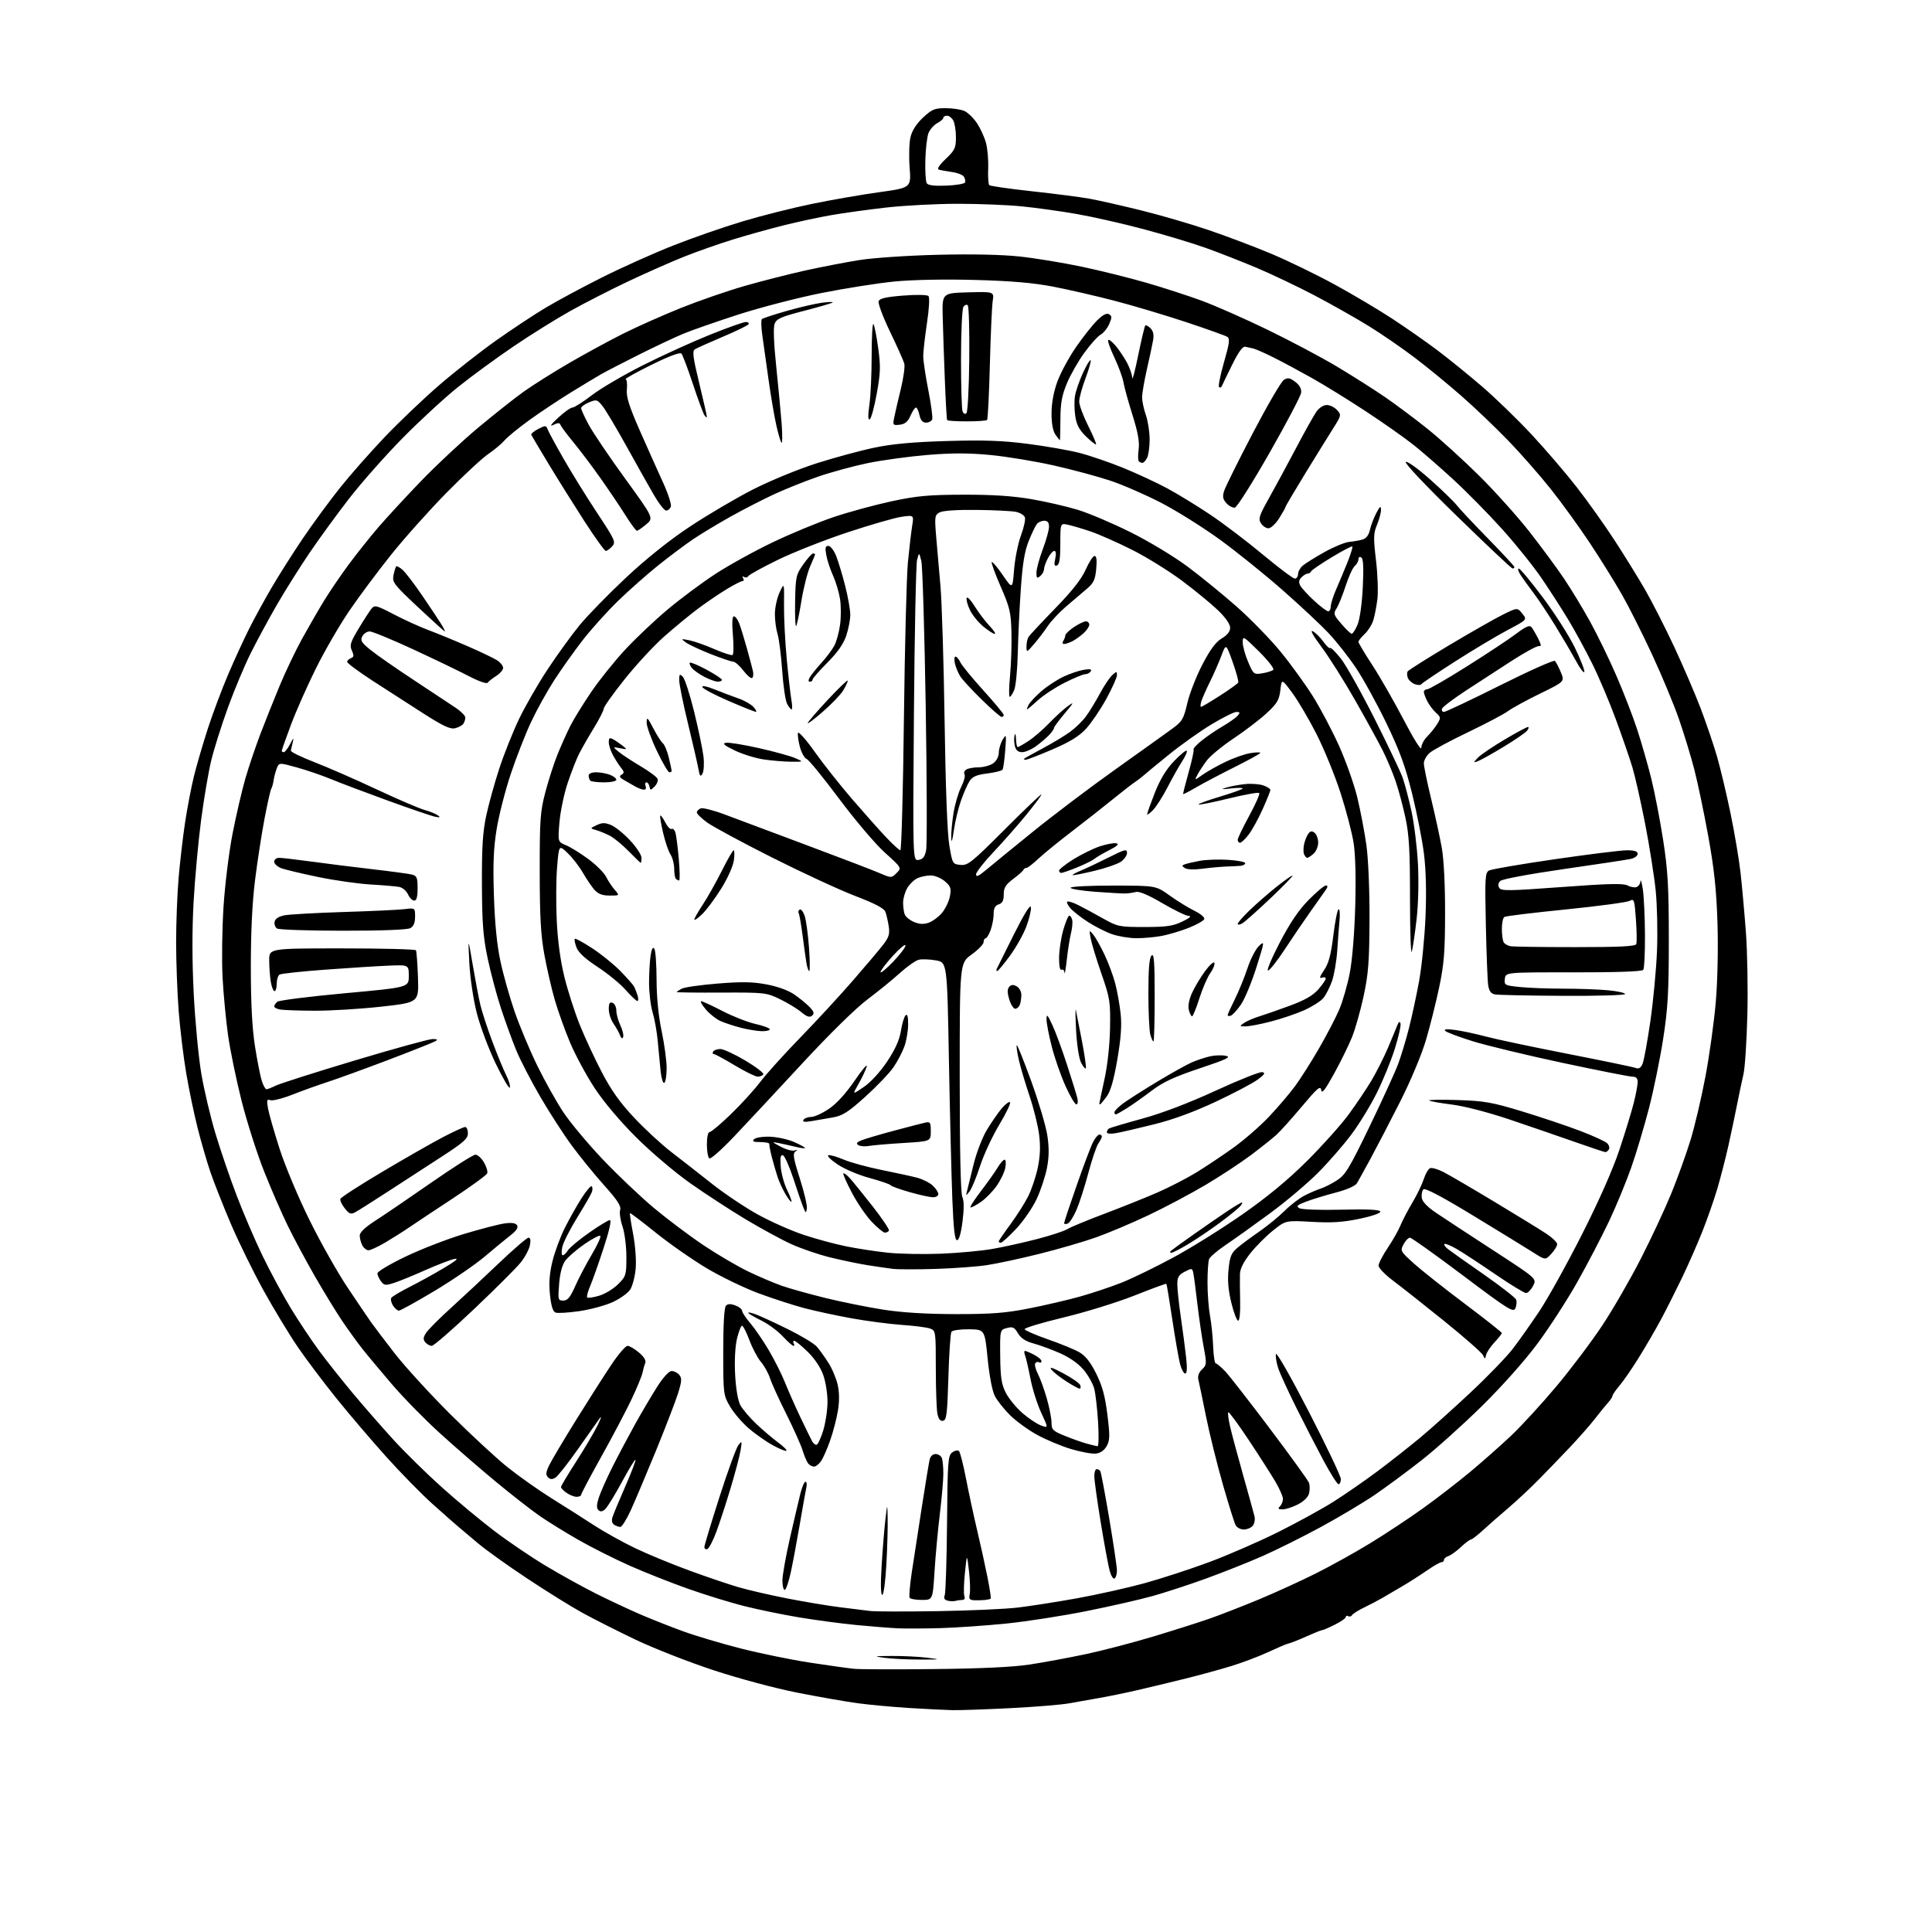 <?xml version="1.0" encoding="UTF-8" standalone="no"?>
<svg 
  version="1.1" 
  xmlns="http://www.w3.org/2000/svg" 
  xmlns:xlink="http://www.w3.org/1999/xlink" 
  xmlns:svg="http://www.w3.org/2000/svg"
  xmlns:rdf="http://www.w3.org/1999/02/22-rdf-syntax-ns#"
  xmlns:cc="http://creativecommons.org/ns#"
  xmlns:dc="http://purl.org/dc/elements/1.1/"
  viewBox="0 0 768 768"
  width="768"
  height="768"
>
<style>svg {background-color: white; }</style>"
<path stroke="none" fill="black" fill-rule="evenodd" d="M378.50,679.81C375.75,679.75 368.10,679.36 361.50,678.96C354.90,678.55 345.68,677.70 341.00,677.07C336.32,676.44 325.52,674.55 317.00,672.87C308.24,671.15 293.71,667.26 283.59,663.92C273.74,660.68 259.79,655.21 252.59,651.77C245.39,648.33 235.90,643.53 231.50,641.11C227.10,638.69 217.20,632.54 209.50,627.43C201.80,622.33 193.03,616.05 190.00,613.48C186.97,610.92 183.38,607.88 182.00,606.73C180.62,605.58 176.00,601.50 171.73,597.66C167.46,593.82 159.27,585.47 153.54,579.09C147.81,572.72 138.93,562.31 133.81,555.96C128.69,549.62 121.74,540.39 118.37,535.46C115.00,530.53 108.88,520.42 104.77,513.00C100.67,505.57 94.82,493.65 91.77,486.50C88.72,479.35 85.07,470.10 83.65,465.95C82.24,461.79 79.95,453.92 78.57,448.45C77.18,442.98 75.14,433.19 74.04,426.71C72.93,420.23 71.57,408.98 71.01,401.71C70.46,394.44 70.01,382.20 70.01,374.50C70.01,366.80 70.46,355.32 71.00,349.00C71.54,342.68 72.69,332.77 73.56,327.00C74.43,321.23 76.03,312.90 77.11,308.50C78.20,304.10 80.69,295.57 82.65,289.53C84.62,283.50 88.24,273.85 90.70,268.08C93.16,262.32 96.93,254.13 99.06,249.88C101.20,245.63 105.28,238.19 108.13,233.33C110.98,228.47 116.50,219.78 120.40,214.00C124.31,208.23 130.91,199.23 135.07,194.00C139.24,188.78 147.34,179.59 153.07,173.58C158.81,167.58 168.52,158.34 174.66,153.04C180.80,147.74 190.93,139.80 197.16,135.38C203.40,130.96 212.32,125.06 217.00,122.27C221.68,119.48 231.80,114.04 239.50,110.19C247.20,106.33 259.80,100.68 267.50,97.64C275.20,94.59 287.65,90.26 295.17,88.01C302.69,85.75 315.11,82.62 322.77,81.05C330.43,79.47 342.43,77.38 349.45,76.41C362.21,74.63 362.21,74.63 361.59,66.57C361.25,62.13 361.41,56.70 361.94,54.50C362.56,51.89 364.29,49.20 366.91,46.75C370.44,43.45 371.53,43.00 375.91,43.00C378.66,43.00 382.03,43.51 383.41,44.14C384.79,44.77 387.03,46.96 388.39,49.01C389.74,51.06 391.35,54.57 391.95,56.83C392.56,59.08 392.95,63.62 392.82,66.92C392.69,70.22 392.88,73.22 393.25,73.59C393.62,73.96 401.25,75.06 410.21,76.03C419.17,77.01 429.43,78.33 433.00,78.97C436.57,79.61 445.80,81.70 453.50,83.60C461.20,85.50 473.35,89.04 480.50,91.47C487.65,93.89 498.93,98.17 505.56,100.96C512.19,103.76 523.41,109.21 530.48,113.07C537.56,116.93 547.87,123.04 553.39,126.66C558.91,130.27 567.04,135.96 571.46,139.29C575.88,142.63 583.82,149.07 589.11,153.61C594.39,158.15 603.26,166.75 608.83,172.72C614.39,178.69 622.45,188.09 626.75,193.62C631.05,199.14 637.77,208.58 641.69,214.59C645.60,220.59 651.10,229.47 653.90,234.32C656.70,239.17 661.92,249.42 665.50,257.08C669.08,264.75 673.82,275.78 676.04,281.60C678.25,287.42 681.17,296.01 682.53,300.68C683.88,305.36 686.31,315.56 687.92,323.35C689.53,331.13 691.32,341.77 691.90,347.00C692.48,352.23 693.44,362.80 694.02,370.50C694.60,378.20 694.87,393.05 694.60,403.50C694.34,413.95 693.64,424.52 693.06,427.00C692.48,429.48 691.34,434.88 690.53,439.00C689.72,443.12 688.15,450.55 687.05,455.50C685.94,460.45 683.97,468.10 682.67,472.50C681.37,476.90 678.69,484.55 676.73,489.50C674.77,494.45 671.11,502.77 668.60,508.00C666.08,513.23 662.33,520.66 660.26,524.52C658.19,528.38 654.27,535.13 651.55,539.52C648.83,543.91 645.35,548.98 643.80,550.78C642.26,552.59 641.00,554.42 641.00,554.85C641.00,555.27 640.21,556.50 639.24,557.56C638.27,558.63 635.91,561.52 634.00,564.00C632.08,566.48 627.58,571.59 624.01,575.36C620.43,579.14 614.78,584.99 611.46,588.36C608.13,591.74 602.76,596.75 599.52,599.50C596.28,602.25 591.80,606.18 589.56,608.24C587.33,610.29 585.14,611.98 584.70,611.99C584.25,611.99 582.45,613.35 580.70,615.00C578.94,616.65 576.71,618.26 575.75,618.57C574.79,618.88 574.00,619.55 574.00,620.07C574.00,620.58 573.55,621.00 572.99,621.00C572.43,621.00 569.85,622.48 567.24,624.29C564.63,626.10 560.25,628.91 557.50,630.52C554.75,632.13 551.15,634.24 549.50,635.21C547.85,636.17 544.61,637.87 542.31,638.98C540.01,640.09 537.84,641.45 537.49,642.01C537.15,642.57 536.44,642.77 535.93,642.46C535.42,642.14 535.00,642.28 535.00,642.76C535.00,643.25 533.04,644.63 530.64,645.82C528.24,647.02 525.99,648.00 525.63,648.00C525.27,648.00 523.07,648.85 520.74,649.89C518.41,650.93 515.60,652.13 514.50,652.54C513.40,652.96 512.05,653.41 511.50,653.54C510.95,653.68 507.57,655.14 504.00,656.79C500.43,658.45 493.90,660.91 489.50,662.27C485.10,663.62 476.77,665.90 471.00,667.33C465.23,668.76 456.68,670.81 452.00,671.89C447.32,672.97 440.57,674.36 437.00,674.97C433.43,675.59 428.02,676.55 425.00,677.10C421.98,677.66 411.40,678.52 401.50,679.02C391.60,679.52 381.25,679.88 378.50,679.81zM371.50,663.48C390.27,663.28 402.80,662.68 409.50,661.65C415.00,660.80 424.95,658.96 431.61,657.55C438.27,656.14 450.42,652.96 458.61,650.49C466.80,648.02 476.88,644.82 481.00,643.37C485.12,641.93 493.85,638.52 500.40,635.81C506.94,633.09 517.21,628.41 523.21,625.39C529.22,622.38 538.93,616.98 544.80,613.38C550.67,609.79 559.92,603.68 565.35,599.80C570.79,595.92 579.30,589.35 584.28,585.21C589.26,581.07 596.69,574.49 600.81,570.59C604.92,566.69 613.00,557.88 618.76,551.00C624.52,544.12 632.68,533.30 636.90,526.93C641.12,520.57 648.01,508.65 652.21,500.43C656.41,492.22 661.86,480.55 664.33,474.50C666.80,468.45 670.22,458.97 671.93,453.43C673.64,447.90 676.35,436.42 677.94,427.93C679.54,419.45 681.39,406.07 682.06,398.21C682.77,389.80 683.04,376.83 682.72,366.71C682.30,353.73 681.41,345.33 679.08,332.51C677.39,323.16 674.89,311.21 673.53,305.94C672.17,300.68 669.43,291.68 667.44,285.94C665.45,280.20 660.70,268.75 656.88,260.50C653.06,252.25 647.64,241.45 644.82,236.50C642.01,231.55 636.23,222.26 631.99,215.86C627.74,209.46 620.74,199.78 616.42,194.36C612.11,188.94 604.51,180.29 599.54,175.14C594.57,170.00 586.19,162.00 580.92,157.38C575.65,152.76 567.30,145.91 562.35,142.16C557.41,138.41 549.22,132.78 544.15,129.64C539.07,126.51 529.43,121.05 522.70,117.51C515.98,113.97 505.54,109.00 499.49,106.45C493.45,103.91 484.23,100.30 479.00,98.44C473.77,96.58 462.75,93.27 454.50,91.07C446.25,88.87 434.32,86.17 428.00,85.07C421.68,83.96 411.84,82.59 406.14,82.03C400.45,81.46 388.97,81.00 380.64,81.01C372.31,81.01 359.65,81.68 352.50,82.48C345.35,83.28 335.45,84.65 330.50,85.51C325.55,86.37 317.00,88.20 311.50,89.58C306.00,90.96 297.00,93.47 291.50,95.16C286.00,96.85 277.23,99.93 272.00,102.01C266.77,104.10 256.81,108.49 249.85,111.79C242.90,115.08 232.55,120.37 226.85,123.54C221.16,126.71 210.89,133.11 204.04,137.77C197.18,142.42 187.29,149.66 182.06,153.86C176.82,158.06 166.98,167.12 160.19,174.00C153.39,180.88 143.78,191.74 138.81,198.15C133.85,204.55 126.64,214.45 122.79,220.15C118.94,225.84 113.20,235.00 110.02,240.50C106.85,246.00 102.22,254.55 99.74,259.50C97.26,264.45 93.14,274.27 90.58,281.33C88.03,288.38 85.04,297.83 83.96,302.33C82.87,306.82 81.06,317.48 79.94,326.00C78.82,334.52 77.48,349.15 76.96,358.50C76.33,369.60 76.36,382.36 77.02,395.26C77.58,406.13 78.93,420.31 80.02,426.76C81.11,433.22 83.63,443.90 85.62,450.50C87.60,457.10 91.39,468.20 94.05,475.16C96.70,482.13 101.33,492.93 104.34,499.16C107.36,505.40 112.39,514.74 115.53,519.92C118.67,525.10 123.76,532.75 126.84,536.92C129.92,541.09 136.02,548.77 140.39,554.00C144.76,559.23 152.05,567.56 156.58,572.52C161.12,577.48 169.73,585.93 175.73,591.30C181.72,596.67 191.07,604.44 196.51,608.58C201.95,612.73 211.15,618.96 216.95,622.44C222.75,625.93 231.78,630.91 237.00,633.53C242.22,636.14 250.10,639.83 254.50,641.73C258.90,643.63 266.55,646.65 271.50,648.45C276.45,650.26 286.80,653.34 294.50,655.30C302.20,657.26 314.57,659.79 322.00,660.93C329.43,662.06 337.30,663.16 339.50,663.38C341.70,663.60 356.10,663.65 371.50,663.48zM365.50,659.70C360.55,659.69 354.25,659.38 351.50,659.00C347.01,658.38 347.31,658.31 354.50,658.27C358.90,658.24 365.20,658.55 368.50,658.96C374.25,659.67 374.13,659.71 365.50,659.70zM374.00,647.20C367.68,647.38 360.02,647.42 357.00,647.28C353.98,647.15 346.55,646.56 340.50,645.98C334.45,645.40 324.10,644.01 317.50,642.91C310.90,641.80 301.11,639.78 295.74,638.42C290.38,637.07 280.44,634.01 273.67,631.62C266.89,629.23 256.43,625.09 250.42,622.43C244.42,619.77 235.22,615.15 230.00,612.17C224.78,609.19 217.75,604.84 214.39,602.51C211.03,600.17 203.18,594.04 196.95,588.88C190.72,583.72 180.74,575.07 174.77,569.64C168.81,564.22 160.22,555.45 155.69,550.14C151.15,544.84 145.85,538.48 143.90,536.00C141.95,533.52 138.38,528.58 135.96,525.00C133.55,521.42 128.74,513.55 125.26,507.50C121.78,501.45 116.95,492.45 114.51,487.50C112.08,482.55 107.78,472.70 104.97,465.60C102.15,458.51 98.13,445.91 96.03,437.60C93.93,429.30 91.51,417.55 90.65,411.50C89.80,405.45 88.82,395.10 88.47,388.50C88.12,381.90 88.29,369.30 88.85,360.50C89.42,351.60 91.03,338.60 92.48,331.21C93.91,323.90 96.20,314.10 97.55,309.42C98.91,304.75 101.60,296.78 103.53,291.71C105.47,286.64 108.92,278.00 111.21,272.50C113.49,267.00 117.48,258.66 120.06,253.96C122.65,249.27 126.60,242.42 128.85,238.74C131.10,235.07 135.50,228.61 138.62,224.39C141.74,220.17 147.04,213.52 150.39,209.61C153.75,205.70 161.45,197.37 167.50,191.09C173.55,184.82 183.69,175.35 190.03,170.05C196.38,164.75 204.55,158.28 208.19,155.68C211.83,153.09 219.92,147.99 226.16,144.36C232.40,140.74 242.00,135.51 247.50,132.74C253.00,129.98 263.39,125.35 270.58,122.46C277.77,119.57 289.25,115.60 296.08,113.65C302.91,111.70 313.68,108.96 320.00,107.55C326.32,106.15 336.00,104.28 341.50,103.40C347.11,102.50 360.86,101.57 372.80,101.28C386.27,100.95 398.22,101.20 405.30,101.96C411.46,102.62 422.57,104.45 430.00,106.01C437.43,107.58 448.98,110.45 455.67,112.39C462.37,114.32 472.27,117.54 477.67,119.52C483.08,121.51 494.88,126.71 503.89,131.09C512.90,135.46 525.28,142.03 531.39,145.68C537.50,149.33 546.10,154.78 550.50,157.80C554.90,160.82 562.55,166.54 567.50,170.51C572.45,174.47 581.67,182.85 588.00,189.12C594.33,195.39 603.36,205.47 608.09,211.51C612.81,217.56 618.95,225.88 621.72,230.00C624.50,234.12 629.14,241.78 632.03,247.00C634.92,252.22 639.63,261.90 642.49,268.50C645.36,275.10 649.11,284.77 650.81,290.00C652.52,295.23 655.04,304.00 656.41,309.50C657.77,315.00 659.90,326.02 661.14,334.00C663.01,346.13 663.38,352.58 663.38,373.50C663.38,394.38 663.01,400.86 661.15,412.86C659.93,420.75 657.40,433.13 655.54,440.36C653.67,447.59 650.50,458.23 648.48,464.00C646.46,469.77 642.44,479.51 639.54,485.63C636.63,491.75 631.00,502.55 627.01,509.63C623.03,516.71 615.93,527.67 611.25,534.00C606.17,540.86 597.19,550.95 589.02,559.00C581.47,566.42 570.62,576.16 564.90,580.63C559.18,585.10 550.90,591.22 546.50,594.23C542.10,597.24 532.50,602.96 525.17,606.95C517.83,610.94 507.26,616.20 501.67,618.66C496.07,621.11 486.10,625.07 479.50,627.47C472.90,629.87 463.37,632.99 458.32,634.41C453.27,635.83 441.35,638.55 431.82,640.45C422.29,642.36 407.98,644.58 400.00,645.39C392.02,646.20 380.32,647.01 374.00,647.20zM372.50,640.46C385.15,640.26 399.55,639.63 404.50,639.04C409.45,638.46 420.02,636.80 428.00,635.37C435.98,633.93 448.01,631.25 454.75,629.41C461.48,627.56 473.18,623.75 480.75,620.93C488.31,618.12 500.67,612.73 508.21,608.96C515.75,605.20 525.65,599.76 530.21,596.87C534.77,593.98 542.55,588.59 547.50,584.90C552.45,581.20 560.10,575.19 564.50,571.53C568.90,567.87 578.01,559.70 584.74,553.37C591.48,547.05 598.95,539.31 601.35,536.18C603.75,533.06 608.51,526.32 611.92,521.22C615.32,516.11 622.95,502.38 628.85,490.72C635.60,477.40 641.15,464.84 643.76,457.00C646.05,450.12 648.62,441.74 649.46,438.36C650.31,434.98 651.00,431.26 651.00,430.11C651.00,428.64 650.37,428.00 648.94,428.00C647.80,428.00 635.31,425.53 621.19,422.52C607.06,419.50 591.00,415.63 585.50,413.93C580.00,412.22 575.05,410.36 574.50,409.79C573.82,409.09 575.09,408.98 578.50,409.44C581.25,409.81 586.65,410.97 590.50,412.00C594.35,413.04 608.98,416.14 623.00,418.88C637.02,421.62 649.28,424.17 650.23,424.53C651.45,425.00 652.24,424.52 652.95,422.85C653.49,421.56 654.88,413.98 656.04,406.00C657.19,398.02 658.38,385.43 658.68,378.00C658.98,370.57 658.75,359.77 658.16,353.98C657.56,348.19 655.68,336.27 653.97,327.48C652.25,318.69 649.97,308.57 648.90,305.00C647.82,301.43 644.87,292.88 642.34,286.00C639.81,279.12 635.62,269.23 633.03,264.00C630.44,258.77 626.16,250.90 623.51,246.50C620.86,242.10 616.05,234.62 612.83,229.89C609.61,225.15 602.56,216.37 597.17,210.39C591.78,204.40 583.11,195.58 577.91,190.80C572.70,186.01 565.65,179.85 562.23,177.11C558.82,174.37 550.28,168.34 543.26,163.72C536.24,159.10 526.45,153.04 521.50,150.27C516.55,147.49 509.63,143.78 506.11,142.02C502.60,140.27 499.00,138.69 498.11,138.51C497.23,138.33 495.82,138.03 495.00,137.84C493.99,137.61 492.30,139.93 489.80,145.00C487.76,149.12 485.91,152.95 485.69,153.50C485.46,154.05 484.96,154.21 484.59,153.87C484.21,153.52 485.09,149.07 486.56,143.99C488.74,136.41 488.97,134.60 487.86,133.89C487.11,133.42 479.75,130.79 471.50,128.05C463.25,125.31 450.41,121.48 442.97,119.54C435.53,117.60 424.50,115.07 418.47,113.91C410.67,112.42 401.72,111.66 387.50,111.28C375.46,110.96 362.77,111.20 355.60,111.90C349.06,112.54 336.01,114.60 326.60,116.47C317.20,118.34 302.30,122.20 293.50,125.04C284.70,127.89 274.80,131.34 271.50,132.72C268.20,134.10 260.32,137.81 254.00,140.98C247.68,144.14 240.93,147.63 239.00,148.73C237.07,149.83 231.68,153.09 227.00,155.96C222.32,158.84 214.96,163.73 210.63,166.84C206.31,169.95 201.80,173.62 200.62,175.00C199.44,176.37 196.49,178.85 194.07,180.50C191.64,182.15 184.13,189.12 177.38,196.00C170.62,202.88 160.77,213.90 155.49,220.50C150.21,227.10 142.72,237.13 138.86,242.80C135.00,248.46 129.00,258.81 125.54,265.80C122.08,272.78 117.61,282.87 115.62,288.21C113.63,293.54 112.00,298.16 112.00,298.46C112.00,298.76 112.37,299.00 112.82,299.00C113.27,299.00 114.40,297.54 115.33,295.75C116.65,293.21 116.88,293.04 116.39,295.00C116.05,296.38 115.71,297.91 115.63,298.41C115.56,298.91 119.78,300.96 125.00,302.98C130.22,305.00 141.33,309.85 149.68,313.77C158.03,317.68 166.58,321.36 168.68,321.94C170.78,322.52 173.18,323.48 174.00,324.08C175.19,324.93 174.98,325.06 173.00,324.67C171.62,324.40 163.07,321.49 154.00,318.19C144.93,314.89 134.73,311.03 131.34,309.62C127.95,308.21 121.97,306.17 118.05,305.08C110.91,303.10 110.91,303.10 110.00,305.51C109.49,306.84 108.94,308.95 108.76,310.21C108.59,311.47 108.18,312.95 107.84,313.50C107.51,314.05 106.30,319.45 105.14,325.50C103.99,331.55 102.29,342.57 101.37,350.00C100.27,358.82 99.70,370.78 99.71,384.50C99.72,399.02 100.23,408.74 101.37,416.00C102.28,421.77 103.50,427.96 104.09,429.75C104.67,431.54 105.50,433.00 105.92,433.00C106.35,433.00 108.00,432.35 109.60,431.56C111.19,430.77 125.32,426.27 141.00,421.56C156.68,416.85 170.62,413.02 172.00,413.03C173.91,413.05 174.15,413.27 173.00,413.93C172.18,414.41 163.85,417.72 154.50,421.28C145.15,424.83 134.35,428.76 130.50,430.01C126.65,431.26 120.25,433.55 116.28,435.12C112.30,436.68 108.34,437.68 107.46,437.34C106.10,436.82 105.96,437.31 106.54,440.62C106.92,442.75 109.00,450.02 111.17,456.76C113.34,463.51 118.69,476.24 123.09,485.11C127.47,493.97 134.27,506.00 138.19,511.85C142.11,517.71 146.26,523.84 147.41,525.48C148.56,527.12 152.83,532.75 156.89,537.98C160.96,543.22 170.86,554.05 178.89,562.06C186.93,570.07 197.19,579.58 201.70,583.19C206.21,586.80 214.09,592.37 219.20,595.56C224.32,598.75 231.88,603.55 236.00,606.24C240.12,608.93 247.55,613.06 252.50,615.43C257.45,617.80 267.12,621.79 274.00,624.30C280.88,626.82 289.65,629.80 293.50,630.92C297.35,632.05 306.12,634.07 313.00,635.42C319.88,636.76 329.32,638.34 334.00,638.92C338.68,639.50 344.07,640.17 346.00,640.40C347.93,640.63 359.85,640.66 372.50,640.46zM379.83,636.38C379.10,636.59 377.68,636.55 376.68,636.29C375.43,635.97 375.07,635.30 375.54,634.16C375.91,633.25 376.33,620.39 376.46,605.60C376.68,580.74 376.83,578.60 378.54,577.35C379.56,576.60 380.76,576.36 381.22,576.82C381.67,577.27 382.92,582.19 384.00,587.75C385.08,593.30 387.06,602.50 388.40,608.18C389.75,613.85 391.60,622.25 392.51,626.83C393.42,631.42 394.02,635.31 393.83,635.49C393.65,635.66 392.60,635.90 391.50,636.02C390.40,636.13 388.48,636.18 387.23,636.12C385.41,636.02 385.06,635.55 385.47,633.75C385.75,632.51 385.62,628.35 385.18,624.50C384.37,617.50 384.37,617.50 383.57,625.23C383.13,629.48 383.03,633.64 383.35,634.48C383.70,635.39 383.38,636.00 382.55,636.00C381.79,636.00 380.56,636.17 379.83,636.38zM366.45,636.00C364.07,636.00 361.88,635.61 361.59,635.14C361.30,634.67 361.69,630.06 362.47,624.89C363.24,619.73 365.03,608.08 366.45,599.00C367.86,589.92 369.25,581.49 369.53,580.25C369.83,578.90 370.79,578.00 371.91,578.00C372.94,578.00 374.06,578.71 374.39,579.58C374.73,580.45 375.00,583.26 374.99,585.83C374.99,588.40 374.35,595.67 373.58,602.00C372.81,608.33 371.87,618.56 371.48,624.75C370.78,636.00 370.78,636.00 366.45,636.00zM350.72,634.00C350.10,634.00 350.01,629.71 350.47,622.25C350.87,615.79 351.54,607.58 351.96,604.00C352.73,597.50 352.73,597.50 352.86,603.59C352.94,606.94 352.71,615.16 352.35,621.84C351.98,628.62 351.26,634.00 350.72,634.00zM311.93,632.00C311.42,632.00 311.01,630.31 311.02,628.25C311.03,626.19 312.37,618.65 314.00,611.50C315.64,604.35 317.51,596.36 318.16,593.75C318.81,591.14 319.72,589.00 320.19,589.00C320.66,589.00 320.82,590.01 320.54,591.25C320.27,592.49 319.13,598.90 318.00,605.50C316.87,612.10 315.26,620.76 314.41,624.75C313.56,628.74 312.44,632.00 311.93,632.00zM443.05,627.47C442.52,627.80 441.64,626.36 441.08,624.28C440.52,622.20 438.93,613.54 437.53,605.03C436.14,596.53 435.00,588.32 435.00,586.78C435.00,585.25 435.42,584.00 435.94,584.00C436.46,584.00 437.11,584.37 437.40,584.83C437.68,585.29 439.28,593.80 440.96,603.74C442.63,613.67 444.00,622.95 444.00,624.34C444.00,625.74 443.57,627.15 443.05,627.47zM281.17,615.78C280.53,615.99 280.00,615.63 280.00,614.98C280.00,614.33 282.70,605.38 286.00,595.09C289.29,584.81 292.68,575.52 293.52,574.45C294.94,572.64 295.00,572.78 294.40,576.50C294.04,578.70 292.25,585.50 290.41,591.61C288.58,597.72 286.01,605.56 284.71,609.05C283.41,612.53 281.81,615.56 281.17,615.78zM494.41,608.00C493.12,608.00 491.66,607.21 491.16,606.25C490.65,605.29 488.37,597.98 486.08,590.00C483.79,582.02 480.79,569.88 479.40,563.00C478.01,556.12 476.65,549.54 476.36,548.36C476.03,547.01 476.57,545.54 477.82,544.36C479.69,542.60 479.73,542.11 478.49,535.50C477.76,531.65 476.65,524.00 476.00,518.50C475.36,513.00 474.64,507.48 474.39,506.24C473.97,504.06 473.84,504.03 470.98,505.51C468.54,506.77 468.00,507.68 468.00,510.53C468.00,512.45 468.64,518.40 469.42,523.76C470.20,529.12 471.14,536.31 471.52,539.75C471.97,543.91 471.84,546.00 471.14,546.00C470.55,546.00 469.64,544.31 469.10,542.25C468.56,540.19 467.17,532.22 466.01,524.54C464.86,516.86 463.80,510.46 463.65,510.32C463.51,510.18 457.79,512.28 450.95,515.00C444.10,517.72 431.41,521.64 422.75,523.72C414.09,525.80 407.14,527.90 407.30,528.39C407.46,528.88 411.62,530.68 416.55,532.40C421.47,534.11 427.07,536.41 429.00,537.51C431.48,538.93 433.45,541.41 435.74,546.01C438.19,550.91 439.28,554.91 440.20,562.33C441.25,570.76 441.21,572.53 439.93,574.83C438.98,576.53 437.43,577.62 435.64,577.82C434.10,578.00 429.62,577.18 425.67,575.99C421.73,574.81 415.61,572.23 412.08,570.27C408.55,568.31 403.75,564.80 401.41,562.46C399.07,560.13 396.39,556.73 395.45,554.91C394.44,552.94 393.28,546.91 392.60,540.05C391.45,528.50 391.45,528.50 385.18,528.41C381.68,528.37 378.60,528.81 378.21,529.41C377.82,530.01 377.27,538.14 377.00,547.49C376.57,562.08 376.27,564.52 374.88,564.79C373.77,565.00 373.07,564.12 372.63,561.92C372.29,560.18 372.00,552.05 372.00,543.85C372.00,529.31 371.95,528.93 369.75,528.12C368.51,527.66 363.45,527.01 358.50,526.67C353.55,526.32 344.55,525.14 338.50,524.05C332.45,522.95 324.06,521.14 319.85,520.04C315.64,518.93 307.50,516.30 301.76,514.19C296.01,512.07 286.63,507.55 280.90,504.13C275.18,500.72 266.04,494.33 260.60,489.95C255.15,485.56 250.57,482.09 250.42,482.24C250.27,482.39 250.84,486.11 251.67,490.51C252.54,495.05 252.98,501.00 252.69,504.29C252.41,507.47 251.43,511.22 250.51,512.63C249.58,514.04 246.45,516.28 243.53,517.62C240.61,518.95 234.66,520.56 230.30,521.20C225.93,521.83 221.67,522.09 220.83,521.76C219.77,521.36 219.09,519.14 218.62,514.63C218.14,509.95 218.43,506.17 219.63,501.30C220.55,497.56 222.78,491.57 224.58,488.00C226.38,484.43 229.37,479.12 231.23,476.22C233.08,473.31 234.89,471.22 235.23,471.57C235.58,471.91 235.60,472.94 235.28,473.85C234.96,474.76 232.33,479.32 229.44,484.00C226.55,488.68 223.88,493.96 223.51,495.75C223.14,497.54 223.22,499.00 223.68,499.00C224.14,499.00 225.07,498.12 225.75,497.04C226.42,495.96 230.20,492.81 234.14,490.04C238.09,487.27 241.83,485.00 242.45,485.00C243.15,485.00 242.17,489.33 239.90,496.25C237.88,502.44 235.47,509.24 234.55,511.36C233.63,513.48 233.13,515.46 233.43,515.77C233.74,516.07 235.88,515.75 238.19,515.06C240.51,514.37 243.89,512.31 245.70,510.50C248.85,507.35 249.00,506.86 249.00,499.63C249.00,495.42 248.31,490.04 247.45,487.49C246.59,484.98 246.17,482.03 246.52,480.95C246.99,479.46 245.45,477.09 240.21,471.24C236.39,466.98 230.57,459.83 227.27,455.34C223.96,450.85 218.30,442.07 214.68,435.84C211.05,429.60 206.79,421.35 205.21,417.50C203.62,413.65 200.92,406.23 199.20,401.00C197.48,395.77 195.08,386.77 193.86,381.00C192.05,372.40 191.64,367.07 191.57,351.50C191.52,336.74 191.90,330.64 193.30,324.16C194.29,319.57 196.63,311.13 198.51,305.40C200.39,299.67 203.92,290.83 206.36,285.74C208.80,280.66 213.92,271.77 217.74,266.00C221.55,260.23 227.26,252.35 230.42,248.50C233.58,244.65 241.86,236.16 248.83,229.64C256.95,222.04 266.08,214.74 274.26,209.32C281.28,204.66 292.54,198.04 299.28,194.59C306.09,191.12 317.31,186.50 324.52,184.20C331.66,181.92 342.00,179.12 347.50,177.97C354.67,176.46 362.88,175.71 376.50,175.31C391.11,174.88 398.50,175.14 408.50,176.43C415.65,177.35 424.88,178.96 429.00,180.01C433.12,181.06 440.95,183.74 446.40,185.95C451.84,188.17 459.72,191.82 463.90,194.07C468.08,196.32 475.81,201.04 481.07,204.57C486.33,208.09 495.77,215.26 502.04,220.49C508.31,225.72 514.02,230.00 514.72,230.00C515.42,230.00 516.00,229.20 516.00,228.22C516.00,227.24 516.84,225.72 517.87,224.84C518.90,223.97 522.78,221.54 526.50,219.46C530.23,217.38 534.67,215.55 536.39,215.40C538.10,215.25 540.49,214.83 541.69,214.46C543.10,214.03 544.13,212.67 544.56,210.65C544.94,208.92 546.07,205.93 547.08,204.00C548.54,201.20 548.92,200.93 548.96,202.63C548.98,203.80 548.27,206.50 547.38,208.62C545.96,212.02 545.92,213.74 546.98,222.73C547.65,228.36 547.89,235.33 547.53,238.23C547.16,241.13 546.43,244.90 545.90,246.60C545.37,248.31 543.83,250.75 542.47,252.03C541.11,253.30 540.00,254.70 540.00,255.14C540.00,255.58 542.50,259.77 545.57,264.47C548.63,269.16 554.24,278.97 558.05,286.25C561.93,293.70 564.97,298.53 564.98,297.29C564.99,296.08 566.04,294.05 567.32,292.79C568.60,291.53 570.37,289.31 571.27,287.86C572.81,285.37 572.79,285.12 570.85,283.36C569.72,282.34 568.17,280.29 567.40,278.80C566.63,277.32 566.00,275.63 566.00,275.05C566.00,274.47 566.60,274.00 567.33,274.00C568.06,274.00 575.15,269.92 583.08,264.92C591.01,259.93 599.82,254.10 602.66,251.96C606.51,249.05 608.06,248.38 608.78,249.29C609.31,249.95 610.51,251.99 611.43,253.81C612.68,256.26 612.77,257.04 611.80,256.82C611.09,256.65 606.32,259.22 601.21,262.51C596.10,265.80 587.80,271.20 582.75,274.50C577.71,277.80 573.41,281.06 573.21,281.75C573.00,282.44 573.36,283.00 574.01,283.00C574.65,283.00 584.67,278.26 596.26,272.47C607.85,266.67 617.68,262.28 618.11,262.72C618.54,263.15 619.59,265.17 620.45,267.22C622.00,270.94 622.00,270.94 612.25,275.69C606.89,278.30 601.14,281.44 599.47,282.67C597.81,283.90 590.61,287.69 583.47,291.11C576.34,294.52 569.49,298.22 568.25,299.33C567.01,300.44 566.00,302.29 566.00,303.45C566.00,304.60 567.30,310.94 568.90,317.53C570.49,324.11 572.39,332.88 573.13,337.00C573.95,341.55 574.46,351.78 574.44,363.00C574.42,378.44 574.03,383.32 572.09,392.50C570.82,398.55 568.45,408.00 566.82,413.50C565.12,419.26 560.77,429.64 556.54,438.00C552.50,445.98 547.24,456.10 544.85,460.51C542.46,464.92 540.01,469.33 539.42,470.33C538.76,471.44 535.46,472.89 530.92,474.08C526.84,475.15 521.55,476.77 519.17,477.68C515.57,479.05 515.13,479.49 516.55,480.29C517.51,480.83 524.82,481.08 533.28,480.87C543.53,480.62 548.43,480.85 548.69,481.59C548.91,482.23 545.56,483.41 540.44,484.48C533.83,485.87 529.41,486.15 521.47,485.70C511.11,485.12 511.11,485.12 506.10,489.11C503.35,491.30 499.27,495.38 497.05,498.18C494.41,501.50 492.96,504.34 492.90,506.38C492.84,508.10 492.88,512.99 492.98,517.25C493.09,521.77 492.76,525.00 492.19,525.00C491.66,525.00 490.43,521.81 489.48,517.90C488.26,512.94 487.92,508.95 488.36,504.65C488.88,499.47 489.44,498.10 491.92,496.00C493.54,494.62 497.48,491.70 500.67,489.50C503.85,487.30 508.36,483.61 510.68,481.30C513.00,478.98 516.61,476.23 518.70,475.18C520.79,474.12 523.62,472.91 525.00,472.48C526.38,472.06 529.24,470.61 531.36,469.27C534.78,467.11 536.31,464.60 544.49,447.67C549.58,437.12 554.69,425.94 555.84,422.81C556.99,419.68 558.89,413.38 560.06,408.81C561.23,404.24 563.06,395.77 564.11,390.00C565.17,384.23 566.31,372.71 566.66,364.42C567.07,354.62 566.85,345.86 566.05,339.42C565.37,333.96 563.25,323.20 561.34,315.50C558.63,304.52 556.41,298.46 551.05,287.37C547.29,279.59 541.84,269.69 538.92,265.37C536.01,261.04 531.12,254.85 528.06,251.61C525.00,248.36 516.82,240.71 509.88,234.61C502.94,228.50 491.79,219.51 485.10,214.63C478.41,209.76 467.89,203.15 461.72,199.95C455.55,196.75 446.45,192.77 441.49,191.11C436.54,189.45 426.42,186.73 418.99,185.05C411.57,183.38 400.23,181.50 393.79,180.88C385.19,180.05 378.55,180.04 368.79,180.84C361.48,181.44 350.78,182.90 345.01,184.08C339.24,185.27 330.23,187.73 324.99,189.55C319.74,191.38 311.86,194.54 307.48,196.59C303.09,198.63 295.45,202.56 290.50,205.32C285.55,208.08 278.87,212.11 275.65,214.27C272.44,216.43 266.14,221.15 261.65,224.74C257.17,228.34 249.97,234.71 245.66,238.89C241.35,243.08 235.03,250.10 231.62,254.50C228.21,258.90 223.09,266.10 220.25,270.50C217.41,274.90 213.27,282.39 211.05,287.15C208.82,291.90 205.22,301.13 203.04,307.65C200.86,314.17 198.34,324.00 197.44,329.50C196.19,337.15 195.93,343.37 196.34,356.00C196.69,367.07 197.55,375.68 198.94,382.16C200.07,387.47 202.61,396.47 204.58,402.16C206.55,407.85 210.57,417.45 213.52,423.50C216.47,429.55 221.15,437.91 223.91,442.09C226.68,446.26 233.75,454.72 239.62,460.89C245.49,467.07 254.62,475.73 259.90,480.15C265.18,484.57 274.03,491.22 279.57,494.94C285.11,498.65 293.15,503.37 297.44,505.44C301.73,507.50 307.77,510.07 310.87,511.15C313.97,512.23 321.77,514.40 328.20,515.99C334.64,517.57 344.99,519.65 351.20,520.62C358.71,521.78 368.37,522.37 380.00,522.38C394.17,522.39 399.69,521.96 409.00,520.13C415.32,518.89 424.46,516.76 429.29,515.41C434.13,514.05 441.55,511.57 445.79,509.90C450.03,508.22 459.31,503.71 466.41,499.87C473.51,496.04 485.89,488.31 493.91,482.71C503.85,475.76 512.03,469.00 519.57,461.49C525.65,455.43 533.11,447.11 536.13,442.99C539.15,438.87 543.23,432.80 545.20,429.50C547.16,426.20 550.11,420.35 551.75,416.50C553.38,412.65 555.06,408.60 555.48,407.50C555.99,406.15 556.39,405.93 556.72,406.80C556.98,407.52 555.99,412.01 554.50,416.78C553.01,421.54 549.77,429.51 547.29,434.47C544.82,439.44 540.29,446.85 537.22,450.94C534.16,455.04 528.25,461.84 524.08,466.05C519.91,470.27 511.32,477.53 505.00,482.19C498.68,486.85 490.74,492.52 487.38,494.78C484.01,497.05 480.97,499.64 480.63,500.53C480.28,501.43 480.00,505.64 480.00,509.90C480.00,514.15 480.45,520.08 481.00,523.07C481.55,526.05 482.11,531.54 482.25,535.25C482.39,538.96 482.86,542.00 483.31,542.00C483.75,542.00 485.48,543.46 487.15,545.25C488.82,547.04 496.81,557.30 504.91,568.06C513.01,578.81 519.94,588.41 520.32,589.39C520.69,590.36 520.72,592.27 520.38,593.62C520.00,595.13 518.28,596.83 515.92,598.04C513.81,599.12 511.07,600.00 509.84,600.00C508.10,600.00 507.87,599.73 508.80,598.80C509.46,598.14 510.00,596.81 510.00,595.84C510.00,594.88 508.64,591.79 506.98,588.97C505.33,586.16 500.55,578.70 496.36,572.39C492.18,566.08 488.53,561.13 488.26,561.40C487.99,561.67 488.33,564.28 489.01,567.20C489.69,570.11 492.02,578.80 494.19,586.50C496.36,594.20 498.38,601.52 498.68,602.76C498.99,604.00 498.68,605.68 498.00,606.51C497.31,607.33 495.70,608.00 494.41,608.00zM246.60,606.98C246.00,606.98 244.89,606.58 244.14,606.11C243.28,605.56 243.04,604.46 243.47,603.09C243.85,601.90 246.15,596.37 248.59,590.81C251.02,585.24 252.83,580.50 252.61,580.28C252.39,580.05 249.91,584.12 247.10,589.32C244.29,594.51 241.30,599.34 240.45,600.04C239.37,600.94 238.60,601.00 237.85,600.25C237.10,599.50 237.15,598.06 238.03,595.34C238.72,593.23 241.08,587.90 243.27,583.50C245.47,579.10 249.52,571.45 252.26,566.50C255.01,561.55 259.05,554.69 261.25,551.25C263.66,547.46 265.93,545.00 267.00,545.00C267.96,545.00 269.33,545.70 270.04,546.55C271.10,547.83 271.02,549.12 269.56,553.80C268.58,556.94 264.65,567.15 260.83,576.50C257.00,585.85 252.48,596.54 250.79,600.25C249.09,603.96 247.21,606.99 246.60,606.98zM229.22,595.00C228.24,595.00 226.44,594.30 225.22,593.44C224.00,592.59 223.00,591.54 223.00,591.12C223.00,590.70 225.74,586.11 229.08,580.93C232.42,575.74 236.26,569.25 237.60,566.50C239.01,563.61 239.29,562.54 238.27,563.96C237.30,565.32 233.35,570.91 229.50,576.38C225.65,581.86 221.72,586.82 220.78,587.40C219.53,588.16 218.72,588.12 217.84,587.24C216.88,586.28 216.98,585.27 218.29,582.52C219.21,580.59 224.09,572.37 229.13,564.26C234.18,556.14 240.50,546.24 243.19,542.25C245.87,538.26 248.69,535.00 249.45,535.00C250.22,535.00 252.26,536.19 253.98,537.64C256.07,539.40 256.90,540.81 256.47,541.89C256.11,542.77 255.63,544.50 255.40,545.72C255.16,546.94 253.21,551.67 251.06,556.22C248.90,560.77 243.51,571.01 239.07,578.97C234.63,586.93 231.00,593.79 231.00,594.22C231.00,594.65 230.20,595.00 229.22,595.00zM532.09,590.00C531.58,590.00 528.94,585.84 526.20,580.75C523.47,575.66 518.54,566.10 515.26,559.50C511.97,552.90 508.73,545.82 508.07,543.76C507.40,541.70 507.01,539.23 507.20,538.26C507.40,537.27 513.16,547.38 520.28,561.19C527.27,574.77 533.00,586.80 533.00,587.94C533.00,589.07 532.59,590.00 532.09,590.00zM323.60,583.00C322.85,583.00 321.80,582.44 321.25,581.75C320.71,581.06 319.70,578.70 319.02,576.50C318.34,574.30 315.41,567.77 312.52,562.00C309.63,556.23 306.73,549.86 306.09,547.86C305.44,545.85 303.83,542.95 302.51,541.41C301.18,539.87 299.12,535.99 297.93,532.80C296.73,529.61 295.41,527.00 294.98,527.00C294.55,527.00 293.65,529.31 292.97,532.12C292.23,535.21 291.93,540.89 292.22,546.38C292.51,551.89 293.32,556.70 294.27,558.51C295.13,560.15 298.02,563.55 300.67,566.06C303.33,568.57 307.22,571.88 309.32,573.41C311.41,574.95 312.91,576.43 312.63,576.70C312.36,576.97 309.96,576.01 307.30,574.57C304.64,573.12 300.33,570.11 297.73,567.88C295.12,565.66 291.75,561.73 290.24,559.17C287.54,554.57 287.50,554.25 287.50,537.30C287.50,526.25 287.89,519.71 288.59,519.01C289.34,518.26 290.49,518.23 292.34,518.94C293.80,519.49 295.00,520.45 295.00,521.07C295.00,521.68 296.46,523.90 298.25,525.99C300.04,528.08 303.33,532.88 305.56,536.65C307.79,540.42 310.70,546.20 312.02,549.50C313.34,552.80 316.13,559.10 318.22,563.50C320.32,567.90 322.41,572.17 322.87,573.00C323.34,573.83 324.12,574.42 324.61,574.33C325.10,574.24 326.26,571.76 327.19,568.83C328.12,565.90 328.91,560.80 328.94,557.50C328.98,554.15 328.24,549.33 327.25,546.58C326.18,543.57 323.78,539.98 321.05,537.33C318.60,534.95 316.22,533.00 315.74,533.00C315.27,533.00 315.16,533.45 315.50,534.00C315.84,534.55 315.80,535.00 315.41,535.00C315.01,535.00 313.07,533.27 311.10,531.16C309.12,529.05 305.33,526.25 302.68,524.95C300.02,523.64 297.67,522.27 297.44,521.91C297.22,521.55 298.49,521.77 300.27,522.42C302.05,523.06 307.82,525.72 313.10,528.32C318.38,530.92 323.58,534.05 324.66,535.28C325.73,536.50 327.82,539.39 329.29,541.71C330.77,544.02 332.44,547.98 333.00,550.50C333.68,553.52 333.70,557.05 333.08,560.80C332.56,563.93 331.20,569.18 330.05,572.45C328.91,575.72 327.29,579.43 326.46,580.70C325.63,581.96 324.34,583.00 323.60,583.00zM436.30,574.91C436.74,574.96 436.83,570.61 436.50,565.25C436.17,559.89 435.48,553.92 434.97,552.00C434.47,550.08 432.60,546.74 430.83,544.60C428.81,542.16 425.33,539.68 421.55,538.00C418.22,536.52 413.44,534.75 410.92,534.07C407.70,533.20 405.83,531.99 404.66,530.00C403.24,527.60 402.58,527.29 400.25,527.91C397.50,528.64 397.50,528.64 397.60,539.08C397.69,547.57 398.10,550.28 399.81,553.63C400.97,555.90 403.90,559.50 406.33,561.63C408.76,563.76 412.10,566.00 413.76,566.62C416.77,567.74 416.77,567.74 413.91,561.62C412.34,558.25 410.40,552.12 409.61,548.00C408.81,543.88 407.85,539.71 407.47,538.75C407.10,537.79 407.08,537.00 407.44,537.00C407.80,537.00 409.43,537.69 411.05,538.53C412.67,539.36 414.00,540.52 414.00,541.08C414.00,541.65 413.58,541.86 413.07,541.54C412.56,541.23 411.86,541.41 411.53,541.95C411.19,542.50 411.67,544.39 412.59,546.16C413.50,547.94 415.10,552.34 416.13,555.94C417.16,559.54 418.00,563.87 418.00,565.56C418.00,568.33 418.52,568.84 423.25,570.76C426.14,571.94 430.07,573.33 432.00,573.86C433.93,574.39 435.86,574.86 436.30,574.91zM429.16,552.00C428.74,552.00 426.39,550.73 423.95,549.17C421.50,547.61 418.82,545.51 418.00,544.49C416.94,543.18 418.31,543.60 422.68,545.92C426.08,547.73 429.11,549.84 429.40,550.60C429.70,551.37 429.59,552.00 429.16,552.00zM590.76,538.58C590.34,540.36 590.25,540.37 589.55,538.75C589.13,537.78 582.19,531.68 574.14,525.18C566.09,518.69 556.91,511.44 553.75,509.07C550.59,506.70 548.00,504.02 548.00,503.12C548.00,502.21 549.62,499.07 551.59,496.14C553.57,493.21 555.86,489.16 556.69,487.15C557.52,485.14 559.67,481.02 561.48,478.00C563.28,474.98 565.30,470.78 565.98,468.68C566.65,466.58 567.79,464.64 568.50,464.36C569.22,464.09 571.58,464.77 573.75,465.87C575.92,466.98 585.08,472.33 594.10,477.76C603.12,483.19 612.41,488.90 614.75,490.45C617.09,492.00 619.00,493.86 619.00,494.58C619.00,495.30 617.95,497.03 616.66,498.42C614.32,500.95 614.32,500.95 609.41,497.83C606.71,496.11 596.02,489.55 585.65,483.25C573.24,475.70 566.47,472.13 565.82,472.78C565.28,473.32 564.98,474.83 565.17,476.13C565.39,477.69 567.38,479.77 571.00,482.21C574.02,484.25 584.24,490.95 593.70,497.10C610.91,508.28 610.91,508.28 609.43,511.14C608.61,512.71 607.35,514.00 606.62,514.00C605.89,514.00 600.39,510.64 594.39,506.53C588.40,502.43 581.52,497.92 579.10,496.52C576.68,495.12 574.46,494.21 574.17,494.50C573.88,494.78 574.51,495.70 575.57,496.52C576.63,497.35 583.04,501.89 589.82,506.61C596.59,511.33 602.39,515.85 602.70,516.65C603.00,517.45 602.86,518.99 602.38,520.07C601.59,521.84 599.54,520.56 581.55,507.02C570.58,498.76 561.10,492.00 560.47,492.00C559.85,492.00 558.70,493.19 557.93,494.64C556.56,497.19 556.68,497.42 562.01,502.22C565.03,504.95 574.14,512.16 582.25,518.25C590.36,524.35 597.00,529.59 597.00,529.91C596.99,530.24 595.69,531.89 594.10,533.58C592.51,535.28 591.01,537.53 590.76,538.58zM171.64,535.00C170.87,535.00 169.71,534.36 169.06,533.57C168.13,532.45 168.20,531.63 169.39,529.82C170.22,528.54 174.63,524.12 179.18,520.00C183.73,515.88 192.28,507.89 198.19,502.25C204.10,496.61 209.46,492.00 210.09,492.00C210.85,492.00 211.04,493.06 210.64,495.04C210.31,496.71 208.65,499.80 206.95,501.91C205.26,504.01 196.93,512.32 188.45,520.37C179.97,528.42 172.40,535.00 171.64,535.00zM158.56,521.00C157.97,521.00 156.91,520.08 156.21,518.96C155.51,517.84 155.21,516.48 155.54,515.93C155.88,515.39 159.15,513.44 162.82,511.58C166.50,509.73 172.65,506.33 176.50,504.03C181.45,501.07 182.62,500.04 180.50,500.49C178.85,500.85 173.68,502.85 169.00,504.93C164.32,507.02 158.78,509.28 156.68,509.96C153.28,511.06 152.71,511.00 151.46,509.35C150.69,508.33 150.05,506.91 150.03,506.19C150.01,505.47 155.06,502.46 161.25,499.50C167.44,496.54 177.89,492.49 184.47,490.51C191.06,488.52 198.31,486.65 200.59,486.33C203.45,485.94 204.99,486.17 205.55,487.08C206.10,487.96 205.28,489.23 203.06,490.95C201.25,492.35 196.64,496.15 192.81,499.40C188.99,502.64 179.96,508.83 172.75,513.15C165.54,517.47 159.15,521.00 158.56,521.00zM223.92,517.00C225.62,517.00 226.67,515.73 228.64,511.29C230.02,508.15 232.99,502.51 235.21,498.76C237.44,495.00 238.98,491.64 238.62,491.29C238.27,490.93 235.43,492.41 232.32,494.57C229.21,496.73 225.79,499.68 224.72,501.13C223.47,502.84 222.60,506.08 222.26,510.38C221.75,516.69 221.83,517.00 223.92,517.00zM371.76,504.42C364.47,504.64 356.93,504.63 355.00,504.40C353.07,504.17 348.57,503.51 345.00,502.95C341.43,502.39 334.70,500.99 330.06,499.85C325.41,498.71 318.44,496.33 314.56,494.56C310.67,492.79 302.53,488.36 296.46,484.73C290.39,481.09 280.49,474.65 274.46,470.40C268.39,466.13 258.75,457.96 252.87,452.09C246.33,445.57 239.95,437.99 236.27,432.37C232.99,427.35 228.63,419.25 226.58,414.37C224.53,409.49 221.82,401.90 220.54,397.50C219.26,393.10 217.40,385.00 216.39,379.50C214.97,371.73 214.56,364.38 214.55,346.50C214.53,325.68 214.74,322.67 216.82,314.78C218.08,309.99 220.26,303.24 221.67,299.79C223.07,296.33 225.35,291.25 226.74,288.50C228.13,285.75 231.90,279.65 235.11,274.94C238.33,270.22 244.37,262.70 248.54,258.22C252.71,253.73 260.25,246.59 265.31,242.35C270.36,238.10 278.88,231.76 284.24,228.25C289.59,224.74 299.94,219.02 307.24,215.54C314.53,212.05 325.45,207.54 331.50,205.51C337.55,203.48 347.90,200.67 354.50,199.25C364.55,197.11 369.19,196.68 383.00,196.65C394.57,196.62 402.64,197.15 410.00,198.42C415.77,199.41 424.10,201.33 428.50,202.68C432.90,204.03 442.35,208.04 449.50,211.61C456.72,215.20 466.80,221.29 472.17,225.30C477.48,229.27 486.29,236.45 491.74,241.27C497.19,246.09 504.98,254.10 509.05,259.06C513.12,264.03 518.90,272.01 521.90,276.80C524.90,281.58 529.58,290.45 532.30,296.50C535.02,302.55 538.28,311.77 539.55,317.00C540.81,322.23 542.44,330.77 543.17,336.00C543.93,341.50 544.45,353.92 544.40,365.50C544.33,382.28 543.95,387.19 542.05,396.00C540.81,401.77 538.73,409.12 537.43,412.33C536.14,415.53 532.93,422.06 530.30,426.83C526.68,433.40 525.45,434.96 525.20,433.29C524.92,431.44 523.68,432.49 517.57,439.79C513.55,444.58 508.97,449.68 507.38,451.11C505.80,452.55 501.26,456.16 497.29,459.15C493.32,462.13 485.26,467.44 479.37,470.94C473.48,474.44 463.22,479.89 456.58,483.04C449.94,486.19 440.49,490.18 435.60,491.91C430.70,493.64 420.58,496.58 413.10,498.44C405.62,500.31 396.24,502.32 392.26,502.92C388.28,503.52 379.06,504.20 371.76,504.42zM373.96,498.37C380.82,498.10 390.05,497.25 394.46,496.48C398.88,495.71 406.91,493.93 412.30,492.53C417.69,491.13 423.09,489.36 424.30,488.59C425.51,487.83 432.06,485.11 438.86,482.55C445.66,479.99 455.11,476.20 459.86,474.14C464.61,472.08 471.65,468.46 475.50,466.11C479.35,463.75 486.03,459.29 490.35,456.19C494.66,453.08 501.04,447.53 504.51,443.84C507.99,440.15 512.61,434.73 514.78,431.79C516.95,428.86 521.27,422.05 524.37,416.68C527.48,411.30 531.10,404.32 532.43,401.17C533.75,398.02 535.60,391.63 536.52,386.97C537.52,381.93 538.41,371.21 538.72,360.50C539.05,349.21 538.81,339.75 538.09,335.12C537.46,331.05 535.10,322.05 532.86,315.12C530.61,308.18 526.32,297.68 523.32,291.78C520.32,285.89 515.98,278.52 513.68,275.41C509.50,269.76 509.50,269.76 508.96,274.36C508.49,278.28 507.68,279.65 503.46,283.55C500.73,286.06 494.85,290.56 490.39,293.53C485.93,296.51 481.16,300.42 479.80,302.22C478.43,304.02 476.74,306.58 476.04,307.90C474.77,310.30 474.77,310.30 477.96,308.03C479.72,306.78 483.82,304.46 487.07,302.89C490.32,301.32 494.78,299.74 496.99,299.39C499.19,299.03 501.00,298.99 501.00,299.28C501.00,299.58 496.39,302.13 490.75,304.94C485.11,307.76 478.26,311.37 475.52,312.97C472.78,314.57 470.44,315.78 470.33,315.66C470.21,315.54 471.19,311.66 472.49,307.02C473.80,302.39 474.69,298.30 474.46,297.94C474.24,297.58 475.73,295.95 477.78,294.32C479.83,292.68 483.60,290.12 486.17,288.63C488.73,287.13 491.37,285.25 492.04,284.45C493.02,283.28 492.91,283.00 491.51,283.00C490.56,283.00 486.08,285.24 481.55,287.97C477.02,290.70 469.31,296.19 464.41,300.17C459.51,304.14 454.99,307.87 454.37,308.45C453.75,309.03 452.24,310.18 451.01,311.00C449.78,311.82 445.78,314.93 442.14,317.90C438.49,320.86 431.23,326.57 426.00,330.57C420.77,334.57 414.79,339.46 412.69,341.42C410.60,343.39 408.50,345.00 408.03,345.00C407.55,345.00 407.02,345.36 406.83,345.79C406.65,346.23 404.81,347.86 402.75,349.41C399.74,351.68 399.00,352.89 399.00,355.55C399.00,357.99 398.47,359.03 397.00,359.50C395.56,359.96 395.00,361.01 395.00,363.25C395.00,364.96 394.46,367.85 393.80,369.68C393.14,371.51 392.24,373.00 391.80,373.00C391.36,373.00 391.00,373.68 391.00,374.50C391.00,375.33 388.86,377.54 386.25,379.42C381.50,382.83 381.50,382.83 381.50,428.17C381.50,457.24 381.87,474.32 382.53,475.78C383.23,477.31 383.25,480.53 382.62,485.53C382.02,490.26 381.22,493.00 380.44,493.00C379.55,493.00 379.04,488.60 378.57,476.75C378.22,467.81 377.61,442.96 377.21,421.53C376.50,382.55 376.50,382.55 372.00,381.76C369.52,381.32 366.48,381.21 365.24,381.51C363.99,381.80 360.62,384.18 357.74,386.78C354.86,389.39 349.01,394.15 344.74,397.36C340.13,400.82 329.60,411.17 318.80,422.85C308.80,433.66 296.65,446.69 291.80,451.80C286.94,456.92 282.53,460.83 281.99,460.49C281.44,460.16 281.00,457.66 281.00,454.94C281.00,452.00 281.45,450.00 282.11,450.00C282.72,450.00 286.56,446.76 290.64,442.80C294.73,438.84 299.95,433.10 302.24,430.05C304.54,427.00 311.67,419.10 318.08,412.50C324.50,405.90 333.97,395.64 339.12,389.70C344.28,383.77 349.71,377.33 351.18,375.40C353.36,372.55 353.75,371.21 353.28,368.20C352.97,366.16 352.37,363.60 351.97,362.49C351.45,361.07 347.88,359.20 339.87,356.12C333.61,353.72 318.76,346.84 306.86,340.85C294.95,334.85 283.37,328.60 281.11,326.96C278.85,325.33 277.00,323.53 277.00,322.96C277.00,322.40 277.70,321.67 278.55,321.34C279.40,321.02 283.79,322.14 288.30,323.85C292.81,325.55 307.36,331.00 320.63,335.95C333.90,340.91 346.92,345.89 349.56,347.03C354.36,349.08 354.36,349.08 356.41,347.04C358.46,344.99 358.46,344.99 351.72,338.90C348.00,335.55 339.86,325.96 333.59,317.55C327.33,309.16 321.51,302.02 320.65,301.70C319.80,301.37 318.60,299.25 317.99,296.98C317.38,294.71 317.02,292.19 317.19,291.38C317.36,290.57 320.29,293.84 323.75,298.71C327.18,303.54 333.87,312.00 338.60,317.50C343.34,323.00 349.44,329.86 352.16,332.75C354.89,335.64 357.47,338.00 357.91,338.00C358.35,338.00 358.98,314.49 359.32,285.75C359.66,257.01 360.38,229.00 360.91,223.50C361.45,218.00 362.20,211.53 362.59,209.11C363.30,204.73 363.30,204.73 358.40,205.43C355.70,205.81 346.07,208.59 337.00,211.59C327.93,214.59 315.47,219.50 309.33,222.49C303.19,225.48 297.87,228.40 297.51,228.98C297.15,229.56 296.37,229.73 295.78,229.36C295.13,228.96 294.98,229.16 295.40,229.85C295.80,230.48 295.67,231.00 295.13,231.00C294.58,231.00 291.74,232.45 288.82,234.23C285.89,236.00 280.80,239.47 277.50,241.93C274.20,244.40 268.17,249.36 264.10,252.96C260.02,256.56 252.94,264.20 248.35,269.95C243.76,275.70 240.00,280.98 240.00,281.69C240.00,282.39 238.23,285.86 236.07,289.39C233.91,292.92 231.26,297.54 230.19,299.66C229.12,301.77 227.08,307.01 225.64,311.31C224.21,315.60 222.75,322.61 222.39,326.88C221.74,334.65 221.74,334.65 225.00,336.00C226.79,336.74 230.78,339.21 233.88,341.50C236.97,343.78 240.15,346.96 240.95,348.57C241.75,350.18 243.30,352.51 244.38,353.75C246.35,356.00 246.35,356.00 242.35,356.00C239.46,356.00 237.79,355.37 236.34,353.75C235.24,352.51 233.17,349.48 231.75,347.00C230.33,344.52 227.60,340.99 225.68,339.15C222.20,335.80 222.20,335.80 221.46,344.65C221.05,349.52 220.99,359.12 221.32,366.00C221.71,374.14 222.78,381.99 224.39,388.50C225.76,394.00 228.51,402.55 230.51,407.50C232.51,412.45 236.45,420.92 239.27,426.31C242.96,433.39 246.54,438.41 252.09,444.31C256.32,448.82 263.00,454.98 266.93,458.00C270.87,461.02 278.12,466.69 283.04,470.59C287.97,474.49 296.16,479.98 301.25,482.79C306.34,485.60 314.55,489.24 319.50,490.88C324.45,492.53 332.12,494.60 336.55,495.48C340.98,496.37 348.40,497.50 353.05,497.98C357.70,498.46 367.11,498.64 373.96,498.37zM465.61,498.00C464.98,498.00 464.96,497.69 465.55,497.16C466.07,496.70 470.32,493.63 475.00,490.34C479.68,487.05 485.66,482.92 488.30,481.18C490.94,479.43 493.36,478.00 493.67,478.00C493.99,478.00 493.69,478.67 493.01,479.49C492.33,480.31 488.74,483.22 485.04,485.97C481.34,488.71 475.68,492.54 472.46,494.48C469.25,496.42 466.16,498.00 465.61,498.00zM146.49,497.00C145.71,497.00 144.60,496.13 144.04,495.07C143.47,494.00 143.00,492.25 143.00,491.18C143.00,489.88 145.08,487.89 149.25,485.21C152.69,483.01 162.68,476.20 171.45,470.10C180.23,463.99 188.12,459.00 188.99,459.00C189.86,459.00 191.38,460.37 192.37,462.05C193.36,463.73 193.95,465.69 193.67,466.42C193.39,467.14 187.17,471.67 179.83,476.50C172.50,481.32 164.70,486.50 162.50,488.01C160.30,489.52 156.12,492.16 153.21,493.88C150.29,495.60 147.27,497.00 146.49,497.00zM397.85,494.00C397.38,494.00 397.00,493.78 397.00,493.50C397.00,493.23 399.07,490.19 401.61,486.75C404.14,483.31 407.33,478.31 408.68,475.63C410.04,472.95 411.77,467.81 412.53,464.20C413.49,459.59 413.65,455.69 413.07,451.07C412.62,447.46 410.88,440.45 409.20,435.50C407.53,430.55 405.63,424.11 404.97,421.20C404.31,418.28 403.96,415.71 404.18,415.48C404.41,415.26 406.99,421.69 409.93,429.77C412.86,437.85 415.73,447.51 416.31,451.23C417.06,456.10 417.04,459.71 416.22,464.12C415.59,467.48 413.73,473.11 412.09,476.63C410.44,480.14 406.76,485.49 403.90,488.51C401.05,491.53 398.33,494.00 397.85,494.00zM351.77,490.00C351.16,490.00 348.82,488.08 346.58,485.74C344.34,483.40 340.77,478.19 338.66,474.17C336.54,470.15 335.00,466.66 335.24,466.43C335.47,466.20 336.59,467.02 337.73,468.25C338.87,469.49 342.97,474.53 346.83,479.46C350.70,484.39 353.64,488.78 353.37,489.21C353.10,489.64 352.38,490.00 351.77,490.00zM424.41,486.40C423.63,486.69 423.00,486.61 423.00,486.22C423.00,485.82 425.25,479.07 428.00,471.21C430.74,463.35 433.68,455.58 434.52,453.96C435.36,452.33 436.49,451.00 437.03,451.00C437.56,451.00 438.00,451.35 438.00,451.78C438.00,452.21 437.38,453.44 436.62,454.53C435.86,455.61 434.07,460.90 432.64,466.27C431.20,471.65 429.08,478.26 427.92,480.95C426.76,483.65 425.18,486.10 424.41,486.40zM141.18,481.90C139.47,482.82 138.81,482.57 137.04,480.33C135.89,478.86 135.10,477.18 135.30,476.58C135.49,475.99 143.04,471.11 152.07,465.75C161.11,460.39 171.94,454.20 176.15,452.00C180.36,449.80 184.30,448.00 184.90,448.00C185.51,448.00 186.00,449.14 186.00,450.52C186.00,452.62 184.29,454.15 175.75,459.68C170.11,463.33 160.49,469.58 154.36,473.57C148.23,477.55 142.30,481.31 141.18,481.90zM320.74,480.41C320.40,482.37 320.32,482.35 319.35,480.00C318.78,478.62 317.00,473.49 315.40,468.58C313.79,463.67 311.92,459.47 311.23,459.24C310.31,458.94 310.07,460.11 310.34,463.66C310.54,466.32 311.66,470.49 312.84,472.92C314.02,475.36 314.82,477.51 314.62,477.72C314.41,477.92 313.34,476.55 312.24,474.68C311.13,472.80 309.73,469.75 309.11,467.89C308.50,466.02 307.47,462.48 306.82,460.00C306.18,457.52 305.73,455.16 305.82,454.75C305.92,454.34 304.33,454.00 302.30,454.00C299.49,454.00 298.88,453.72 299.76,452.84C300.40,452.20 303.26,451.76 306.12,451.86C308.98,451.97 313.27,452.91 315.66,453.97C318.05,455.02 320.00,456.09 320.00,456.34C320.00,456.59 318.31,456.38 316.25,455.88C314.19,455.38 311.15,454.71 309.50,454.38C306.69,453.83 306.74,453.92 310.34,455.83C312.45,456.95 314.92,457.63 315.84,457.34C317.11,456.94 317.19,457.04 316.16,457.77C315.07,458.55 315.40,460.54 317.96,468.53C319.68,473.92 320.94,479.26 320.74,480.41zM385.82,480.00C385.34,480.00 387.17,477.10 389.88,473.56C392.59,470.02 395.63,465.74 396.62,464.06C397.62,462.38 398.84,461.00 399.34,461.00C399.84,461.00 399.96,462.46 399.61,464.25C399.26,466.04 397.68,469.30 396.11,471.50C394.54,473.70 391.78,476.51 389.98,477.75C388.18,478.99 386.31,480.00 385.82,480.00zM370.75,475.93C369.51,475.89 365.36,474.96 361.52,473.87C357.69,472.78 354.31,471.55 354.02,471.14C353.74,470.73 349.94,469.43 345.60,468.25C341.18,467.05 335.55,464.65 332.84,462.80C330.16,460.99 328.58,459.37 329.31,459.21C330.05,459.05 332.79,459.84 335.40,460.96C338.01,462.08 344.73,463.92 350.32,465.05C355.92,466.18 362.30,467.57 364.50,468.14C366.70,468.71 369.51,470.12 370.75,471.26C371.99,472.41 373.00,473.95 373.00,474.67C373.00,475.40 371.99,475.97 370.75,475.93zM385.41,473.61C383.93,475.45 383.91,475.45 384.40,473.50C384.67,472.40 385.83,467.68 386.98,463.00C388.12,458.32 390.50,452.12 392.28,449.18C394.05,446.24 396.69,442.42 398.15,440.67C399.61,438.93 401.11,437.80 401.49,438.17C401.87,438.54 399.93,442.59 397.18,447.17C394.43,451.75 391.00,459.15 389.56,463.61C388.11,468.06 386.25,472.56 385.41,473.61zM638.19,457.99C637.81,457.99 632.33,456.16 626.00,453.93C619.67,451.70 607.98,447.68 600.00,444.99C591.48,442.13 582.03,439.68 577.09,439.07C572.47,438.49 568.43,437.77 568.13,437.46C567.82,437.15 572.95,437.08 579.54,437.29C590.07,437.63 593.13,438.17 605.10,441.81C612.57,444.09 622.92,447.56 628.10,449.53C633.27,451.50 638.12,453.71 638.87,454.46C639.62,455.20 639.93,456.30 639.56,456.90C639.19,457.51 638.57,458.00 638.19,457.99zM345.30,455.54C343.76,455.82 341.91,455.66 341.18,455.18C340.20,454.52 340.59,454.02 342.68,453.20C344.23,452.60 350.00,450.91 355.50,449.44C361.00,447.97 366.51,446.54 367.75,446.27C369.79,445.81 370.00,446.14 370.00,449.73C370.00,453.70 370.00,453.70 359.05,454.36C353.03,454.73 346.84,455.26 345.30,455.54zM443.75,450.42C441.50,450.82 440.00,450.70 440.00,450.10C440.00,449.56 440.38,448.88 440.85,448.59C441.31,448.31 447.27,446.54 454.10,444.67C462.01,442.50 472.56,438.47 483.24,433.56C492.45,429.32 500.77,426.00 501.74,426.19C503.12,426.45 502.75,427.07 499.99,429.13C498.07,430.56 490.60,434.51 483.38,437.90C474.79,441.94 466.34,445.05 458.88,446.91C452.62,448.47 445.81,450.05 443.75,450.42zM322.60,445.66C319.78,446.12 318.89,445.99 319.41,445.15C319.80,444.52 321.17,444.00 322.45,444.00C323.73,444.00 326.93,442.54 329.56,440.75C332.60,438.68 336.32,434.59 339.79,429.50C342.79,425.10 344.92,422.62 344.52,424.00C344.12,425.38 342.66,428.47 341.28,430.88C338.76,435.26 338.76,435.26 343.43,432.05C346.20,430.14 349.95,426.04 352.69,421.92C355.87,417.14 357.55,413.39 358.12,409.83C358.56,406.99 359.40,404.20 359.97,403.63C360.68,402.92 361.00,404.02 361.00,407.17C361.00,409.69 360.34,413.61 359.54,415.89C358.74,418.16 356.77,421.93 355.16,424.26C353.56,426.59 348.54,431.84 344.02,435.92C337.24,442.04 334.98,443.49 331.15,444.18C328.59,444.64 324.74,445.30 322.60,445.66zM443.52,443.00C443.23,443.00 443.00,442.60 443.00,442.12C443.00,441.63 444.46,440.13 446.25,438.78C448.04,437.42 454.19,433.49 459.92,430.04C465.64,426.58 471.94,423.08 473.92,422.24C475.89,421.40 479.05,420.36 480.94,419.92C482.83,419.48 485.66,419.38 487.24,419.70C489.60,420.17 487.81,421.03 476.89,424.69C466.78,428.07 462.32,430.14 457.87,433.52C454.68,435.95 450.26,439.07 448.05,440.47C445.84,441.86 443.81,443.00 443.52,443.00zM427.84,439.00C427.31,439.00 425.38,435.74 423.57,431.75C421.76,427.76 419.31,420.78 418.14,416.22C416.96,411.67 416.00,406.72 416.01,405.22C416.02,402.90 416.36,403.24 418.35,407.50C419.63,410.25 422.28,417.45 424.24,423.50C426.21,429.55 428.04,435.51 428.31,436.75C428.59,437.99 428.38,439.00 427.84,439.00zM437.31,439.00C437.14,439.00 437.00,438.87 437.00,438.70C437.00,438.54 437.91,434.21 439.03,429.09C440.27,423.43 441.14,415.41 441.26,408.64C441.44,398.17 441.23,396.87 437.82,387.00C435.82,381.23 433.90,374.93 433.55,373.00C432.93,369.63 432.97,369.57 434.57,371.50C435.48,372.60 437.51,376.20 439.07,379.50C440.64,382.80 442.57,388.01 443.36,391.09C444.16,394.16 445.11,399.56 445.48,403.09C445.96,407.64 445.58,412.89 444.15,421.20C442.72,429.47 441.47,433.79 439.88,435.95C438.64,437.63 437.48,439.00 437.31,439.00zM202.67,432.32C202.43,432.97 199.91,428.70 197.08,422.84C194.25,416.97 190.84,407.89 189.52,402.66C188.14,397.24 186.87,388.70 186.57,382.82C186.04,372.50 186.04,372.50 187.91,383.50C188.94,389.55 190.30,396.70 190.93,399.39C191.56,402.07 193.68,408.60 195.66,413.89C197.63,419.17 200.12,425.22 201.18,427.32C202.25,429.43 202.92,431.68 202.67,432.32zM264.07,430.45C263.56,430.77 262.90,428.66 262.60,425.76C262.30,422.87 261.79,417.50 261.46,413.84C261.13,410.18 260.22,405.05 259.43,402.44C258.64,399.82 258.00,394.49 258.01,390.59C258.02,386.69 258.31,381.78 258.65,379.67C259.08,377.07 259.56,376.27 260.13,377.17C260.59,377.90 260.98,383.45 261.00,389.50C261.02,396.53 261.75,403.89 263.02,409.90C264.11,415.07 265.00,421.68 265.00,424.59C265.00,427.50 264.58,430.14 264.07,430.45zM301.19,427.98C300.26,427.97 296.15,425.95 292.05,423.48C287.95,421.02 284.21,419.00 283.74,419.00C283.27,419.00 283.16,418.55 283.50,418.00C283.84,417.45 285.12,417.00 286.34,417.00C287.56,417.00 292.04,419.07 296.28,421.59C300.53,424.12 303.75,426.60 303.44,427.09C303.13,427.59 302.12,427.99 301.19,427.98zM431.62,424.71C431.36,424.97 430.50,423.91 429.71,422.34C428.90,420.73 428.05,415.17 427.76,409.50C427.48,404.00 427.44,400.40 427.67,401.50C427.91,402.60 429.00,408.17 430.10,413.87C431.19,419.58 431.88,424.46 431.62,424.71zM458.52,414.00C458.25,414.00 457.69,412.76 457.27,411.25C456.85,409.74 456.50,402.34 456.50,394.80C456.50,385.18 456.87,380.73 457.75,379.85C458.75,378.85 459.00,382.14 459.00,396.30C459.00,406.03 458.78,414.00 458.52,414.00zM247.71,412.21C247.39,413.07 246.97,412.83 246.45,411.50C246.03,410.40 244.85,408.31 243.84,406.85C242.83,405.39 242.00,402.81 242.00,401.13C242.00,398.81 242.37,398.20 243.50,398.64C244.32,398.95 245.00,400.34 245.00,401.71C245.00,403.08 245.72,405.71 246.60,407.56C247.47,409.41 247.98,411.50 247.71,412.21zM302.75,409.91C300.96,409.87 297.25,409.25 294.50,408.55C291.75,407.84 288.10,406.64 286.40,405.88C284.69,405.12 282.06,403.04 280.56,401.25C279.05,399.46 278.23,398.00 278.74,398.00C279.24,398.00 283.03,399.75 287.17,401.89C291.31,404.04 297.24,406.36 300.35,407.05C303.46,407.75 306.00,408.70 306.00,409.16C306.00,409.62 304.54,409.96 302.75,409.91zM495.12,408.00C492.66,408.00 492.63,407.95 494.53,406.64C495.61,405.90 498.30,404.73 500.50,404.05C502.70,403.37 508.22,401.45 512.77,399.77C518.66,397.60 521.90,395.74 524.02,393.33C525.66,391.46 527.00,389.51 527.00,389.00C527.00,388.48 526.30,388.33 525.44,388.66C524.34,389.08 524.60,388.21 526.33,385.66C528.18,382.93 529.06,379.64 530.00,372.02C530.67,366.50 531.61,361.74 532.07,361.46C532.53,361.17 532.72,363.09 532.49,365.72C532.25,368.35 531.83,373.88 531.56,378.00C531.28,382.12 530.35,387.52 529.49,390.00C528.62,392.48 527.07,395.52 526.03,396.77C524.99,398.02 521.52,400.21 518.32,401.63C515.12,403.04 509.17,405.06 505.09,406.10C501.01,407.15 496.53,408.00 495.12,408.00zM322.78,403.76C321.84,404.54 320.71,404.16 318.50,402.32C316.85,400.94 313.02,398.62 310.00,397.16C304.66,394.58 303.99,394.50 286.75,394.57C276.99,394.62 269.00,394.52 269.00,394.36C269.00,394.20 269.88,393.60 270.95,393.03C272.02,392.45 278.46,391.53 285.27,390.98C294.90,390.20 299.22,390.27 304.78,391.33C309.19,392.16 313.42,393.71 315.83,395.38C317.98,396.87 320.71,399.12 321.90,400.39C323.62,402.23 323.80,402.92 322.78,403.76zM473.87,404.00C473.51,404.00 472.93,402.86 472.58,401.46C472.18,399.88 472.66,397.33 473.85,394.71C474.89,392.39 477.23,388.48 479.05,386.02C480.86,383.56 482.53,382.09 482.75,382.75C482.97,383.42 482.22,385.29 481.07,386.90C479.92,388.52 477.98,393.02 476.75,396.92C475.52,400.81 474.22,404.00 473.87,404.00zM489.25,403.75C488.56,403.98 488.00,403.89 488.00,403.55C488.00,403.22 489.29,400.37 490.86,397.22C492.43,394.07 494.70,388.53 495.89,384.89C497.09,381.26 499.14,377.28 500.44,376.05C502.77,373.87 502.75,374.06 499.40,384.66C497.52,390.62 494.75,397.26 493.24,399.42C491.73,401.58 489.94,403.53 489.25,403.75zM125.00,401.78C118.67,401.75 112.49,401.53 111.25,401.29C110.01,401.06 109.00,400.50 109.00,400.05C109.00,399.61 109.56,398.78 110.25,398.21C110.94,397.64 122.97,396.13 137.00,394.84C162.50,392.50 162.50,392.50 162.50,388.01C162.50,383.53 162.50,383.53 154.50,383.86C150.10,384.04 138.80,384.75 129.39,385.45C119.98,386.14 111.77,387.02 111.14,387.41C110.51,387.80 110.00,389.44 110.00,391.06C110.00,392.68 109.61,394.00 109.13,394.00C108.65,394.00 107.98,392.31 107.64,390.25C107.30,388.19 107.02,384.36 107.01,381.75C107.00,377.00 107.00,377.00 135.94,377.00C151.86,377.00 165.09,377.34 165.34,377.75C165.59,378.16 165.95,383.00 166.15,388.50C166.50,398.50 166.50,398.50 151.50,400.17C143.25,401.08 131.32,401.81 125.00,401.78zM403.56,401.00C402.89,401.00 401.83,399.34 401.20,397.31C400.40,394.68 400.38,393.25 401.14,392.33C401.91,391.40 402.74,391.32 404.11,392.06C405.15,392.62 406.00,394.14 406.00,395.45C406.00,396.76 405.73,398.55 405.39,399.42C405.06,400.29 404.23,401.00 403.56,401.00zM253.32,397.91C252.87,397.85 250.79,395.87 248.70,393.50C246.62,391.12 241.62,387.03 237.60,384.40C232.65,381.16 229.93,378.65 229.16,376.63C228.54,374.98 228.24,373.43 228.49,373.18C228.74,372.93 231.83,374.61 235.36,376.91C238.89,379.21 243.92,383.27 246.54,385.94C249.16,388.61 251.63,391.40 252.03,392.15C252.43,392.89 253.07,394.51 253.45,395.75C253.83,396.99 253.77,397.96 253.32,397.91zM621.25,395.86C607.64,395.79 595.50,395.53 594.28,395.30C592.69,394.99 591.93,393.97 591.58,391.68C591.31,389.93 590.89,379.15 590.65,367.73C590.24,348.74 590.35,346.88 591.94,346.03C592.90,345.52 604.66,343.50 618.08,341.55C631.50,339.60 644.40,338.00 646.74,338.00C649.75,338.00 651.00,338.42 651.00,339.42C651.00,340.20 649.76,341.11 648.25,341.44C646.74,341.77 634.73,343.59 621.57,345.48C607.79,347.47 597.10,349.47 596.36,350.21C595.53,351.04 595.39,352.02 595.97,352.95C596.75,354.21 599.97,354.16 620.84,352.61C639.30,351.24 645.32,351.10 646.99,351.99C648.18,352.63 649.80,352.91 650.58,352.61C651.36,352.31 652.06,351.26 652.13,350.28C652.21,349.30 652.62,350.75 653.05,353.50C653.47,356.25 653.86,364.35 653.90,371.50C653.94,378.65 653.64,384.96 653.23,385.53C652.76,386.19 642.87,386.55 625.50,386.53C598.50,386.50 598.50,386.50 598.20,389.10C597.91,391.60 598.14,391.73 604.09,392.35C607.50,392.71 615.29,393.00 621.40,393.01C627.50,393.01 635.54,393.30 639.25,393.65C642.96,394.00 646.00,394.67 646.00,395.14C646.00,395.62 634.86,395.94 621.25,395.86zM424.07,381.50C423.64,385.35 423.23,387.69 423.15,386.69C423.07,385.70 422.55,385.16 422.00,385.50C421.38,385.88 421.00,384.12 421.00,380.87C421.00,377.99 421.73,373.01 422.63,369.82C423.53,366.62 424.62,364.00 425.06,364.00C425.50,364.00 426.02,364.79 426.23,365.75C426.43,366.71 426.21,369.07 425.72,371.00C425.24,372.93 424.49,377.65 424.07,381.50zM355.02,382.32C357.76,379.48 359.98,376.55 359.95,375.82C359.93,375.10 357.68,376.95 354.95,379.94C352.23,382.93 350.01,385.86 350.02,386.44C350.03,387.02 352.28,385.17 355.02,382.32zM321.68,386.00C321.36,386.00 320.85,384.54 320.56,382.75C320.26,380.96 319.57,375.97 319.01,371.65C318.45,367.33 317.76,363.42 317.48,362.97C317.20,362.51 317.38,361.88 317.89,361.57C318.39,361.26 319.27,362.34 319.84,363.97C320.41,365.60 321.19,371.23 321.57,376.47C321.96,381.71 322.01,386.00 321.68,386.00zM396.42,386.00C396.10,386.00 395.98,385.66 396.17,385.24C396.35,384.82 399.43,378.65 403.00,371.52C407.21,363.14 409.61,359.29 409.80,360.62C409.96,361.75 409.15,365.21 407.99,368.31C406.82,371.41 403.88,376.66 401.44,379.97C399.00,383.29 396.74,386.00 396.42,386.00zM504.11,385.81C503.34,386.06 505.36,381.16 508.61,374.90C512.76,366.91 516.18,361.84 520.17,357.77C523.29,354.60 526.38,352.00 527.04,352.00C527.92,352.00 527.87,352.53 526.87,353.96C526.12,355.04 523.33,358.98 520.69,362.71C518.04,366.45 513.54,373.07 510.69,377.43C507.83,381.78 504.87,385.56 504.11,385.81zM561.22,378.29C560.82,379.76 560.50,370.29 560.50,357.23C560.50,338.04 560.15,331.88 558.68,325.05C557.68,320.40 555.93,313.87 554.79,310.55C553.65,307.22 551.38,301.80 549.73,298.50C548.09,295.20 543.15,286.20 538.77,278.50C534.38,270.80 528.33,261.20 525.31,257.17C522.01,252.76 520.63,250.27 521.85,250.92C522.95,251.51 524.84,253.37 526.04,255.06C527.24,256.74 528.45,257.88 528.74,257.59C529.03,257.30 530.95,259.19 533.00,261.78C535.06,264.38 541.07,275.10 546.37,285.61C551.66,296.13 556.70,306.70 557.56,309.11C558.42,311.53 560.01,317.55 561.09,322.50C562.16,327.45 563.32,336.90 563.66,343.50C564.02,350.57 563.79,359.63 563.10,365.56C562.46,371.09 561.61,376.82 561.22,378.29zM626.17,376.50C643.89,376.50 650.10,376.19 650.44,375.29C650.70,374.62 650.64,370.25 650.31,365.58C649.74,357.56 649.60,357.14 647.77,358.12C646.70,358.69 635.30,360.22 622.42,361.52C609.54,362.81 598.56,364.15 598.01,364.50C597.45,364.84 597.01,367.00 597.02,369.31C597.02,371.61 597.36,374.01 597.77,374.63C598.17,375.26 599.37,375.93 600.43,376.13C601.49,376.34 613.07,376.50 626.17,376.50zM451.61,372.95C448.80,372.93 444.49,372.20 442.02,371.34C439.56,370.48 435.29,368.31 432.52,366.53C429.76,364.75 426.64,362.32 425.59,361.14C424.54,359.96 423.93,358.73 424.24,358.42C424.55,358.11 426.54,358.73 428.65,359.80C430.77,360.87 435.20,363.26 438.50,365.12C444.26,368.36 444.92,368.50 455.00,368.50C463.72,368.50 466.26,368.13 470.00,366.33C472.98,364.90 473.82,364.14 472.50,364.08C471.40,364.04 466.70,361.76 462.05,359.03C456.58,355.81 452.88,354.24 451.55,354.57C450.42,354.86 448.60,355.13 447.50,355.17C446.40,355.22 440.90,354.91 435.28,354.49C429.66,354.06 425.30,353.33 425.59,352.86C425.88,352.39 433.63,352.01 442.81,352.03C459.50,352.06 459.50,352.06 465.00,356.01C468.02,358.18 472.44,360.90 474.81,362.05C477.18,363.20 478.95,364.68 478.73,365.32C478.52,365.97 475.80,367.52 472.68,368.78C469.56,370.03 464.69,371.49 461.86,372.03C459.04,372.56 454.43,372.98 451.61,372.95zM136.32,369.98C122.67,369.98 110.89,369.58 110.15,369.11C109.41,368.64 108.96,367.43 109.16,366.42C109.38,365.24 110.76,364.32 112.98,363.87C114.89,363.48 125.47,362.88 136.48,362.54C147.49,362.20 158.41,361.69 160.75,361.40C165.00,360.88 165.00,360.88 165.00,364.40C165.00,366.87 164.42,368.24 163.07,368.96C161.88,369.60 151.54,369.99 136.32,369.98zM369.17,366.79C370.72,366.25 373.09,364.49 374.45,362.88C375.81,361.26 377.23,358.30 377.60,356.29C378.20,353.13 377.93,352.34 375.59,350.32C374.10,349.05 371.58,348.00 369.99,348.00C368.40,348.00 366.02,348.49 364.71,349.09C363.40,349.68 361.58,351.44 360.67,352.99C359.75,354.54 359.00,357.16 359.00,358.82C359.00,360.48 359.29,362.60 359.65,363.53C360.01,364.46 361.66,365.80 363.33,366.50C365.48,367.40 367.18,367.49 369.17,366.79zM493.75,367.10C492.79,367.63 492.00,367.70 492.00,367.25C492.00,366.80 494.14,364.36 496.75,361.84C499.36,359.33 504.11,355.18 507.29,352.63C510.47,350.08 513.40,348.02 513.79,348.05C514.18,348.08 510.23,352.16 505.00,357.11C499.77,362.07 494.71,366.57 493.75,367.10zM279.08,363.44C277.38,365.05 276.00,366.00 276.00,365.54C276.00,365.08 277.52,362.41 279.37,359.60C281.23,356.80 284.61,350.79 286.89,346.25C289.16,341.71 291.30,338.00 291.64,338.00C291.98,338.00 292.02,339.81 291.72,342.02C291.42,344.31 289.24,349.14 286.67,353.27C284.19,357.25 280.77,361.82 279.08,363.44zM164.66,358.00C163.92,358.00 162.81,356.89 162.19,355.53C161.57,354.17 160.04,352.85 158.78,352.59C157.53,352.33 152.45,351.90 147.50,351.61C142.55,351.33 133.10,349.99 126.50,348.63C119.90,347.26 113.26,345.68 111.75,345.10C110.24,344.52 109.00,343.36 109.00,342.52C109.00,341.68 109.87,341.00 110.97,341.00C112.05,341.00 117.78,341.67 123.72,342.48C129.65,343.30 140.56,344.66 147.96,345.52C155.37,346.37 162.46,347.33 163.71,347.64C165.71,348.14 166.00,348.85 166.00,353.11C166.00,356.53 165.60,358.00 164.66,358.00zM269.96,350.00C269.61,350.00 269.03,349.70 268.67,349.33C268.30,348.97 268.00,347.15 268.00,345.30C268.00,343.45 267.35,340.93 266.55,339.71C265.75,338.49 264.41,334.59 263.59,331.04C262.76,327.49 262.25,324.41 262.47,324.20C262.68,323.99 263.58,325.22 264.47,326.94C265.36,328.66 266.48,329.82 266.97,329.52C267.46,329.22 268.13,329.84 268.47,330.89C268.80,331.95 269.41,336.68 269.83,341.41C270.24,346.13 270.30,350.00 269.96,350.00zM391.75,346.00C393.81,344.26 402.15,337.46 410.28,330.87C418.40,324.28 433.25,313.05 443.28,305.92C453.30,298.78 463.49,291.50 465.92,289.72C469.95,286.79 470.49,285.88 471.98,279.50C472.88,275.65 475.58,268.72 477.99,264.11C481.10,258.16 483.34,255.14 485.69,253.76C487.89,252.45 489.00,251.04 489.00,249.53C489.00,248.12 487.18,245.50 484.25,242.67C481.64,240.14 475.23,234.87 470.00,230.95C464.77,227.03 455.77,221.45 450.00,218.55C444.23,215.65 436.80,212.37 433.50,211.25C430.20,210.14 426.15,208.94 424.50,208.59C421.50,207.95 421.50,207.95 421.50,216.14C421.50,222.14 421.14,224.45 420.14,224.78C419.11,225.13 418.95,224.51 419.47,222.12C419.90,220.17 419.76,219.00 419.11,219.00C418.53,219.00 417.36,220.33 416.53,221.95C415.69,223.57 415.00,225.54 415.00,226.33C415.00,227.11 414.32,228.32 413.50,229.00C412.23,230.05 412.00,229.84 412.00,227.65C412.00,226.22 413.12,222.06 414.50,218.40C415.88,214.75 417.00,210.69 417.00,209.38C417.00,207.72 416.43,207.00 415.12,207.00C414.09,207.00 412.78,207.56 412.21,208.25C411.63,208.94 410.17,211.98 408.95,215.00C407.31,219.06 406.49,224.04 405.80,234.00C405.28,241.43 404.74,252.90 404.59,259.50C404.44,266.10 403.81,272.74 403.18,274.25C402.56,275.76 401.75,277.00 401.38,277.00C401.01,277.00 401.07,273.29 401.50,268.75C401.93,264.21 402.19,256.45 402.07,251.50C401.88,243.42 401.44,241.55 397.80,233.21C395.57,228.10 393.97,223.70 394.23,223.43C394.50,223.17 396.47,225.49 398.61,228.61C402.50,234.27 402.50,234.27 403.12,226.38C403.47,222.05 404.70,215.94 405.86,212.80C407.03,209.67 407.72,206.44 407.41,205.62C407.09,204.79 405.52,203.83 403.91,203.48C402.30,203.13 395.25,202.78 388.24,202.70C380.32,202.61 374.73,202.99 373.47,203.70C371.58,204.75 371.49,205.45 372.13,213.17C372.51,217.75 373.29,226.68 373.85,233.00C374.41,239.32 375.15,263.40 375.49,286.50C375.87,312.76 376.57,331.31 377.36,336.00C378.60,343.39 378.67,343.50 381.81,343.81C384.73,344.10 386.23,342.90 399.50,329.62C407.48,321.64 414.00,315.42 414.00,315.80C414.00,316.19 411.24,319.88 407.88,324.00C404.51,328.12 398.66,334.76 394.88,338.75C391.10,342.74 388.00,346.71 388.00,347.58C388.00,348.72 389.01,348.29 391.75,346.00zM426.50,347.90C425.95,347.85 427.29,347.06 429.49,346.15C431.68,345.24 436.74,342.85 440.74,340.84C447.23,337.57 448.00,337.38 448.00,339.07C448.00,340.11 446.85,341.71 445.45,342.63C444.04,343.55 439.43,345.13 435.20,346.14C430.96,347.16 427.05,347.94 426.50,347.90zM421.87,347.00C421.39,347.00 421.00,346.58 421.00,346.08C421.00,345.57 423.56,343.55 426.69,341.59C429.82,339.64 434.54,337.32 437.18,336.44C439.82,335.56 442.77,335.02 443.74,335.23C444.98,335.50 444.19,336.28 441.00,337.92C438.52,339.19 435.82,340.78 435.00,341.44C434.18,342.11 431.08,343.63 428.12,344.83C425.16,346.02 422.34,347.00 421.87,347.00zM478.00,345.33C474.76,345.76 471.90,345.66 471.03,345.09C469.73,344.22 469.73,344.04 471.03,343.56C471.84,343.25 474.52,342.64 477.00,342.18C479.48,341.73 484.54,341.56 488.25,341.80C491.96,342.04 495.00,342.63 495.00,343.12C495.00,343.60 494.21,344.07 493.25,344.17C492.29,344.26 489.70,344.39 487.50,344.46C485.30,344.54 481.02,344.93 478.00,345.33zM254.71,343.00C254.55,343.00 252.41,340.94 249.96,338.42C247.51,335.90 244.15,333.13 242.51,332.27C240.86,331.40 238.39,330.38 237.01,329.99C234.50,329.28 234.50,329.28 237.20,328.00C239.38,326.97 240.50,326.97 242.92,327.97C244.57,328.65 247.97,331.39 250.46,334.06C252.96,336.73 255.00,339.83 255.00,340.96C255.00,342.08 254.87,343.00 254.71,343.00zM365.14,341.83C366.85,341.58 367.61,340.62 368.15,338.00C368.54,336.07 368.47,310.20 367.98,280.50C367.50,250.80 366.71,224.93 366.24,223.00C365.37,219.50 365.37,219.50 364.56,222.50C364.12,224.15 363.55,251.75 363.30,283.83C362.84,342.16 362.84,342.16 365.14,341.83zM519.64,341.00C519.25,341.00 518.68,340.32 518.36,339.50C518.04,338.67 518.09,336.76 518.47,335.25C518.85,333.75 519.63,331.94 520.21,331.24C521.00,330.29 521.60,330.26 522.63,331.11C523.38,331.73 524.00,333.47 524.00,334.97C524.00,336.46 523.18,338.43 522.17,339.35C521.17,340.26 520.03,341.00 519.64,341.00zM379.16,330.12C378.55,334.40 378.21,335.35 378.13,333.00C378.07,331.07 378.48,326.63 379.05,323.13C379.62,319.63 380.98,315.00 382.08,312.84C383.18,310.69 383.78,308.45 383.41,307.85C383.04,307.26 383.36,306.38 384.12,305.90C384.88,305.42 387.09,305.02 389.03,305.02C390.97,305.01 393.56,304.30 394.78,303.44C396.11,302.51 397.01,300.81 397.04,299.19C397.05,297.71 397.76,295.38 398.59,294.00C400.03,291.64 400.09,291.89 399.59,298.29C399.30,302.03 398.83,305.46 398.55,305.92C398.26,306.39 395.53,307.08 392.49,307.46C388.27,307.98 386.59,308.70 385.44,310.45C384.62,311.71 383.07,315.22 382.01,318.24C380.94,321.27 379.66,326.62 379.16,330.12zM492.95,335.00C492.43,335.00 492.00,334.48 492.00,333.85C492.00,333.22 494.07,328.91 496.59,324.28C499.12,319.64 500.90,315.57 500.56,315.23C500.22,314.88 494.75,315.87 488.41,317.41C482.08,318.96 476.69,320.03 476.45,319.79C476.21,319.55 480.06,318.14 485.01,316.66C489.95,315.18 494.00,313.72 494.00,313.42C494.00,313.12 491.86,313.12 489.25,313.42C485.43,313.87 485.09,313.80 487.50,313.07C489.15,312.57 492.49,311.95 494.92,311.69C497.35,311.43 500.61,311.67 502.17,312.21C503.73,312.75 505.00,313.56 505.00,314.00C505.00,314.45 503.62,317.89 501.93,321.65C500.24,325.41 497.75,329.95 496.38,331.74C495.02,333.54 493.47,335.00 492.95,335.00zM458.37,321.98C457.07,323.34 456.00,324.10 456.00,323.68C456.00,323.25 457.39,319.39 459.08,315.09C461.20,309.74 463.59,305.81 466.68,302.58C469.17,299.99 471.44,298.11 471.75,298.41C472.05,298.71 471.20,300.66 469.86,302.73C468.52,304.80 465.93,309.43 464.09,313.00C462.25,316.57 459.68,320.61 458.37,321.98zM255.86,313.90C255.11,313.85 253.60,313.27 252.50,312.63C251.40,311.98 249.43,310.85 248.11,310.12C246.28,309.09 246.04,308.59 247.08,307.95C248.19,307.26 248.17,306.81 246.95,305.31C246.14,304.31 244.70,302.08 243.74,300.35C242.78,298.61 242.00,296.23 242.00,295.06C242.00,293.33 242.33,293.11 243.75,293.89C244.71,294.42 246.40,295.57 247.50,296.44C249.42,297.97 249.38,298.01 246.50,297.44C243.50,296.84 243.50,296.84 246.00,298.90C247.38,300.04 251.29,302.61 254.70,304.62C258.10,306.63 261.12,308.88 261.40,309.61C261.68,310.34 261.15,311.71 260.21,312.65C258.62,314.24 258.48,314.24 258.18,312.68C258.00,311.76 257.45,311.00 256.96,311.00C256.47,311.00 256.32,311.68 256.64,312.50C256.98,313.40 256.67,313.96 255.86,313.90zM240.17,311.00C237.51,311.00 235.03,310.70 234.67,310.33C234.30,309.97 234.00,309.07 234.00,308.33C234.00,307.53 235.16,307.00 236.93,307.00C238.55,307.00 241.02,307.44 242.43,307.98C243.85,308.51 245.00,309.41 245.00,309.98C245.00,310.54 242.82,311.00 240.17,311.00zM279.26,307.50C278.44,308.97 278.15,308.61 277.57,305.38C277.18,303.25 275.32,295.15 273.43,287.38C271.54,279.62 270.00,271.98 270.00,270.42C270.00,267.93 270.18,267.76 271.44,269.04C272.23,269.84 274.26,276.12 275.95,283.00C277.63,289.88 279.29,297.80 279.63,300.62C279.97,303.44 279.80,306.53 279.26,307.50zM266.09,307.00C265.58,307.00 263.33,303.15 261.09,298.44C258.84,293.73 257.02,288.67 257.05,287.19C257.09,284.83 257.41,285.12 259.69,289.49C261.12,292.24 262.84,294.94 263.52,295.49C264.19,296.05 265.25,298.61 265.87,301.19C266.49,303.77 267.00,306.14 267.00,306.44C267.00,306.75 266.59,307.00 266.09,307.00zM314.50,302.80C311.75,302.77 306.86,302.37 303.64,301.90C300.41,301.43 295.24,299.83 292.14,298.35C287.83,296.28 286.99,295.56 288.59,295.27C289.74,295.07 295.64,296.02 301.69,297.39C307.75,298.75 314.23,300.54 316.10,301.35C319.50,302.84 319.50,302.84 314.50,302.80zM587.41,302.61C585.59,303.25 585.59,303.18 587.50,301.18C588.60,300.03 593.33,296.82 598.00,294.05C602.67,291.27 606.89,289.00 607.37,289.00C607.85,289.00 607.68,289.68 606.99,290.51C606.30,291.35 602.04,294.26 597.53,296.98C593.02,299.71 588.46,302.24 587.41,302.61zM407.76,302.00C407.16,302.00 406.85,301.82 407.08,301.61C407.31,301.39 410.65,299.53 414.50,297.48C418.35,295.42 423.22,292.49 425.33,290.96C427.44,289.43 430.28,286.67 431.64,284.84C433.00,283.00 435.49,278.94 437.17,275.81C438.85,272.67 441.07,269.34 442.11,268.40C443.89,266.79 444.00,266.79 444.00,268.39C444.00,269.33 442.10,273.56 439.78,277.80C437.46,282.03 433.85,287.36 431.76,289.64C428.98,292.66 425.37,294.89 418.40,297.89C413.15,300.15 408.36,302.00 407.76,302.00zM406.32,299.00C404.74,299.00 403.85,298.26 403.43,296.58C403.10,295.25 403.04,293.34 403.30,292.33C403.56,291.29 403.82,291.91 403.88,293.75C403.95,295.54 404.23,297.00 404.52,297.00C404.81,297.00 406.72,295.92 408.77,294.60C410.82,293.29 414.52,290.10 417.00,287.52C419.48,284.95 422.85,281.87 424.50,280.68C427.12,278.80 426.96,279.17 423.25,283.58C420.91,286.36 419.00,288.96 419.00,289.36C419.00,289.76 418.16,290.98 417.13,292.09C416.11,293.19 413.77,295.19 411.94,296.54C410.11,297.89 407.58,299.00 406.32,299.00zM180.98,289.47C179.02,289.96 176.34,288.73 168.49,283.73C163.00,280.23 153.89,274.36 148.25,270.70C142.61,267.03 138.00,263.62 138.00,263.12C138.00,262.62 138.67,261.96 139.49,261.64C140.70,261.18 140.77,260.59 139.88,258.63C138.91,256.51 139.28,255.33 142.58,249.84C144.68,246.35 147.00,242.78 147.72,241.89C148.92,240.44 149.77,240.67 156.48,244.18C160.57,246.32 166.75,249.14 170.21,250.43C173.67,251.73 180.74,254.63 185.92,256.89C191.10,259.14 196.39,261.68 197.67,262.52C198.95,263.36 200.00,264.70 200.00,265.50C200.00,266.30 198.76,267.74 197.25,268.70C195.74,269.67 194.20,270.88 193.84,271.40C193.46,271.93 190.21,270.79 186.34,268.76C182.58,266.80 172.60,262.00 164.17,258.09C155.73,254.19 147.99,251.00 146.95,251.00C145.92,251.00 144.60,251.87 144.04,252.93C143.16,254.57 143.65,255.40 147.25,258.33C149.59,260.23 157.35,265.64 164.50,270.34C171.65,275.04 179.19,280.03 181.25,281.43C183.31,282.83 184.99,284.55 184.98,285.24C184.98,285.93 184.63,287.03 184.22,287.67C183.82,288.31 182.35,289.12 180.98,289.47zM326.99,283.00C323.52,286.02 320.86,287.99 321.09,287.39C321.31,286.78 324.99,282.55 329.25,277.98C333.51,273.41 337.00,270.08 337.00,270.58C336.99,271.09 336.17,272.86 335.15,274.51C334.14,276.17 330.47,279.99 326.99,283.00zM398.15,285.00C397.68,285.00 394.11,281.89 390.22,278.08C386.34,274.28 382.50,270.12 381.70,268.83C380.89,267.55 379.95,265.26 379.60,263.75C379.25,262.24 379.35,261.00 379.82,261.00C380.29,261.00 381.16,262.01 381.74,263.25C382.32,264.49 386.44,269.52 390.90,274.44C395.35,279.36 399.00,283.75 399.00,284.19C399.00,284.64 398.62,285.00 398.15,285.00zM300.40,282.95C299.91,282.93 295.02,280.97 289.55,278.60C284.08,276.24 279.42,273.77 279.21,273.13C278.97,272.42 280.93,272.80 284.16,274.09C287.10,275.27 291.37,276.88 293.65,277.68C295.93,278.47 298.59,279.99 299.55,281.06C300.52,282.13 300.90,282.98 300.40,282.95zM314.67,282.00C314.34,282.00 313.53,281.00 312.88,279.77C312.22,278.54 311.34,272.58 310.93,266.52C310.51,260.46 309.68,253.93 309.08,252.01C308.49,250.09 308.01,246.49 308.03,244.01C308.04,241.53 308.88,237.70 309.90,235.50C311.75,231.50 311.75,231.50 311.66,240.50C311.60,245.45 312.09,255.12 312.74,262.00C313.39,268.88 314.23,276.19 314.59,278.25C314.96,280.31 314.99,282.00 314.67,282.00zM408.27,282.00C408.08,282.00 408.39,281.14 408.95,280.09C409.52,279.04 411.83,276.59 414.10,274.64C416.37,272.70 420.29,270.15 422.80,268.96C425.32,267.78 428.94,266.56 430.84,266.25C433.32,265.85 434.11,266.02 433.60,266.84C433.20,267.48 432.22,268.00 431.42,268.00C430.61,268.00 426.92,269.52 423.22,271.39C419.52,273.25 414.72,276.40 412.55,278.39C410.38,280.37 408.46,282.00 408.27,282.00zM477.42,281.00C477.73,281.00 481.09,279.01 484.89,276.57C488.68,274.14 491.98,271.78 492.21,271.32C492.44,270.87 491.44,267.19 489.99,263.13C487.36,255.77 487.36,255.77 485.53,260.63C484.53,263.31 482.48,267.98 480.98,271.00C479.49,274.02 477.95,277.51 477.56,278.75C477.18,279.99 477.12,281.00 477.42,281.00zM565.00,271.98C564.73,272.40 563.55,272.39 562.39,271.96C561.23,271.52 559.99,270.41 559.64,269.49C559.28,268.57 559.25,267.41 559.55,266.91C559.86,266.42 567.30,261.72 576.09,256.47C584.88,251.23 594.57,245.72 597.62,244.22C603.18,241.50 603.18,241.50 605.14,243.92C607.10,246.34 607.10,246.34 599.30,250.46C595.01,252.73 585.65,258.32 578.50,262.89C571.35,267.47 565.27,271.55 565.00,271.98zM285.25,270.96C284.29,270.93 281.89,270.06 279.93,269.02C277.96,267.99 275.76,266.42 275.04,265.54C274.31,264.67 273.95,263.72 274.23,263.43C274.52,263.15 277.50,264.40 280.86,266.21C284.22,268.02 286.97,269.84 286.98,270.25C286.99,270.66 286.21,270.98 285.25,270.96zM321.96,271.00C321.27,271.00 321.25,270.42 321.91,269.25C322.45,268.29 324.53,265.70 326.53,263.50C328.53,261.30 330.86,258.19 331.69,256.59C332.53,254.99 333.55,251.25 333.95,248.28C334.35,245.31 334.34,240.71 333.92,238.06C333.50,235.41 332.26,231.27 331.17,228.87C330.08,226.47 328.87,222.81 328.48,220.75C327.92,217.77 328.09,217.00 329.28,217.00C330.11,217.00 331.49,218.76 332.35,220.91C333.21,223.06 334.83,228.42 335.96,232.83C337.08,237.23 338.00,242.43 338.00,244.38C338.00,246.33 337.27,250.08 336.39,252.72C335.29,255.98 332.91,259.37 328.89,263.41C325.65,266.66 323.00,269.70 323.00,270.16C323.00,270.62 322.53,271.00 321.96,271.00zM298.97,269.52C298.51,269.80 296.92,268.45 295.45,266.52C293.97,264.58 292.15,263.00 291.41,263.00C290.66,263.00 286.60,261.63 282.37,259.95C278.15,258.27 273.75,256.21 272.60,255.36C270.60,253.90 270.67,253.86 274.00,254.52C275.93,254.90 280.41,256.48 283.97,258.03C287.53,259.58 290.79,260.63 291.21,260.37C291.62,260.11 291.68,256.55 291.34,252.45C290.93,247.62 291.07,245.00 291.73,245.00C292.30,245.00 293.24,246.24 293.83,247.75C294.41,249.26 295.77,253.65 296.84,257.50C297.91,261.35 299.02,265.51 299.30,266.75C299.58,267.99 299.43,269.23 298.97,269.52zM501.83,267.64C503.75,267.33 505.70,266.70 506.15,266.25C506.61,265.79 504.06,262.53 500.49,258.99C494.26,252.82 494.00,252.67 494.00,255.34C494.00,256.88 494.98,260.40 496.17,263.17C498.28,268.08 498.42,268.19 501.83,267.64zM629.80,267.10C629.60,267.71 628.13,265.80 626.54,262.85C624.95,259.91 621.22,253.56 618.26,248.74C615.29,243.92 611.37,238.02 609.55,235.64C607.73,233.25 605.46,230.11 604.51,228.65C603.55,227.19 603.20,226.00 603.73,226.00C604.26,226.00 608.58,231.19 613.33,237.53C618.08,243.87 623.82,252.87 626.07,257.53C628.32,262.18 630.00,266.49 629.80,267.10zM411.07,256.00C408.12,259.43 408.05,259.45 408.04,257.00C408.04,255.62 408.40,253.91 408.86,253.19C409.32,252.47 414.07,247.38 419.43,241.87C426.21,234.90 429.91,230.19 431.58,226.42C432.90,223.44 434.49,221.00 435.11,221.00C435.89,221.00 436.09,222.68 435.76,226.19C435.34,230.56 434.72,231.83 431.88,234.20C430.02,235.75 426.30,238.93 423.61,241.25C420.93,243.57 417.68,247.05 416.41,248.99C415.14,250.92 412.73,254.07 411.07,256.00zM423.01,256.00C422.35,256.00 422.21,255.48 422.68,254.75C423.11,254.06 423.48,253.07 423.48,252.54C423.49,252.01 425.03,250.55 426.90,249.29C428.77,248.03 430.90,247.00 431.65,247.00C432.39,247.00 433.00,247.60 433.00,248.33C433.00,249.05 431.99,250.57 430.75,251.70C429.51,252.83 427.52,254.26 426.32,254.88C425.11,255.49 423.63,256.00 423.01,256.00zM395.42,252.00C394.89,252.00 392.84,250.67 390.86,249.03C388.88,247.40 386.50,244.46 385.56,242.49C384.63,240.52 384.04,238.37 384.26,237.71C384.48,237.05 385.92,238.53 387.45,241.00C388.98,243.48 391.62,246.96 393.31,248.75C395.01,250.54 395.96,252.00 395.42,252.00zM537.30,251.92C537.74,251.96 538.80,250.34 539.64,248.31C540.55,246.14 541.41,240.04 541.73,233.46C542.12,225.64 541.94,222.08 541.14,221.59C540.49,221.18 540.00,221.50 540.00,222.32C540.00,223.11 539.35,224.29 538.56,224.95C537.76,225.61 536.14,229.15 534.94,232.83C533.75,236.50 532.12,240.54 531.32,241.81C529.98,243.95 530.11,244.39 533.19,247.97C535.01,250.10 536.86,251.87 537.30,251.92zM176.81,251.00C176.61,251.00 171.80,246.65 166.13,241.33C156.56,232.36 155.86,231.45 156.42,228.66C156.75,227.00 157.24,225.43 157.50,225.16C157.77,224.90 158.94,225.54 160.10,226.59C161.26,227.64 164.75,232.21 167.85,236.76C170.96,241.31 174.33,246.37 175.34,248.01C176.36,249.66 177.02,251.00 176.81,251.00zM316.46,248.87C316.14,249.19 315.96,244.78 316.07,239.07C316.25,229.25 316.43,228.45 319.32,224.34C321.01,221.95 322.75,220.00 323.19,220.00C323.64,220.00 324.00,220.17 324.00,220.37C324.00,220.58 323.12,222.75 322.03,225.19C320.95,227.64 319.39,233.83 318.56,238.96C317.73,244.09 316.79,248.55 316.46,248.87zM527.98,243.00C528.54,243.00 529.00,242.14 529.00,241.08C529.00,240.03 529.96,236.99 531.12,234.33C532.29,231.67 534.31,226.83 535.62,223.58C536.92,220.32 537.80,217.47 537.57,217.24C537.34,217.01 533.63,218.95 529.33,221.55C525.02,224.16 521.35,226.67 521.17,227.14C520.98,227.61 520.39,228.00 519.85,228.00C519.30,228.00 518.19,228.66 517.38,229.48C516.31,230.54 516.18,231.46 516.89,232.79C517.43,233.80 519.91,236.51 522.41,238.81C524.91,241.12 527.42,243.00 527.98,243.00zM601.25,225.98C600.84,225.97 590.87,216.58 579.11,205.12C566.62,192.96 558.18,184.01 558.81,183.61C559.41,183.24 563.73,186.34 568.41,190.50C573.08,194.66 577.86,199.29 579.03,200.78C580.20,202.28 585.84,208.29 591.58,214.15C597.31,220.01 602.00,225.07 602.00,225.40C602.00,225.73 601.66,225.99 601.25,225.98zM240.81,219.00C240.33,219.00 236.46,213.61 232.21,207.03C227.97,200.44 221.57,190.22 218.00,184.31C214.43,178.40 211.36,173.24 211.19,172.84C211.01,172.44 212.26,171.40 213.95,170.52C216.83,169.04 217.08,169.05 217.71,170.72C218.08,171.70 220.96,177.00 224.11,182.50C227.26,188.00 233.24,197.65 237.40,203.94C244.50,214.68 244.87,215.49 243.33,217.19C242.43,218.19 241.29,219.00 240.81,219.00zM253.17,210.99C252.80,210.99 250.73,208.17 248.58,204.74C246.42,201.31 241.95,194.68 238.64,190.00C235.34,185.32 230.50,178.92 227.91,175.77C225.31,172.62 223.01,169.52 222.79,168.88C222.50,168.00 221.81,168.00 219.95,168.91C218.34,169.69 219.01,168.71 221.88,166.05C224.29,163.82 226.85,162.00 227.57,162.00C228.29,162.00 231.76,159.79 235.29,157.09C238.81,154.39 247.95,149.03 255.60,145.18C263.24,141.33 275.19,135.89 282.15,133.09C289.11,130.29 295.55,128.00 296.46,128.00C297.37,128.00 297.87,128.40 297.57,128.89C297.27,129.37 292.63,131.63 287.26,133.90C281.89,136.18 276.91,138.41 276.19,138.86C275.15,139.52 275.49,142.19 277.94,152.26C279.62,159.18 280.99,165.21 280.98,165.67C280.98,166.13 280.53,165.82 280.00,165.00C279.47,164.18 277.39,158.55 275.39,152.50C273.39,146.45 271.35,141.07 270.87,140.54C270.31,139.94 265.82,141.63 258.95,145.03C252.88,148.02 248.28,150.59 248.73,150.74C249.18,150.89 249.39,152.73 249.19,154.81C248.91,157.74 250.08,161.47 254.29,171.06C257.30,177.90 261.45,187.18 263.51,191.67C265.58,196.17 267.00,200.56 266.67,201.42C266.33,202.29 265.49,202.98 264.78,202.96C264.08,202.94 261.88,200.13 259.90,196.71C257.92,193.29 253.02,184.58 249.01,177.34C245.00,170.10 240.73,162.93 239.51,161.41C237.43,158.80 237.11,158.71 234.15,159.94C232.42,160.66 231.00,161.69 231.00,162.23C231.00,162.78 232.36,165.76 234.03,168.86C235.70,171.96 242.19,181.57 248.47,190.21C259.88,205.93 259.88,205.93 256.86,208.46C255.20,209.86 253.54,211.00 253.17,210.99zM504.23,210.00C503.27,210.00 501.92,209.10 501.23,207.99C500.14,206.24 500.54,204.97 504.32,198.24C506.72,193.98 511.52,185.10 515.00,178.50C518.47,171.90 522.18,165.26 523.23,163.75C524.36,162.11 526.06,161.00 527.41,161.00C528.67,161.00 530.50,161.90 531.50,163.00C533.25,164.93 533.21,165.15 529.98,170.25C528.15,173.14 523.13,181.24 518.82,188.27C514.52,195.29 511.00,201.26 511.00,201.54C511.00,201.81 509.87,203.83 508.49,206.02C507.11,208.21 505.19,210.00 504.23,210.00zM490.89,201.78C490.06,201.94 488.55,201.16 487.54,200.05C486.10,198.46 485.90,197.40 486.60,195.16C487.10,193.58 492.21,183.27 497.97,172.25C503.73,161.23 509.30,151.67 510.36,151.01C511.93,150.03 512.74,150.17 514.89,151.80C516.63,153.12 517.41,154.57 517.22,156.12C517.07,157.40 511.42,168.13 504.68,179.97C497.93,191.81 491.73,201.62 490.89,201.78zM454.13,184.00C453.69,184.00 453.05,183.72 452.70,183.37C452.36,183.02 452.32,180.89 452.63,178.62C453.03,175.64 452.35,171.88 450.19,165.00C448.54,159.78 446.93,153.93 446.60,152.00C446.27,150.07 444.64,145.62 442.98,142.11C441.31,138.59 440.21,135.46 440.52,135.15C440.83,134.83 442.20,135.91 443.56,137.54C444.92,139.17 446.93,142.17 448.02,144.21C449.11,146.25 450.04,148.95 450.08,150.21C450.12,151.47 451.20,147.41 452.46,141.20C453.73,134.98 455.00,129.67 455.27,129.40C455.54,129.13 456.48,129.62 457.35,130.49C458.44,131.58 458.76,133.09 458.37,135.29C458.06,137.05 456.95,142.25 455.90,146.83C454.86,151.41 454.00,156.42 454.00,157.95C454.00,159.49 454.68,162.66 455.50,165.00C456.32,167.34 457.00,171.70 457.00,174.69C457.00,177.68 456.53,181.00 455.96,182.07C455.40,183.13 454.57,184.00 454.13,184.00zM435.70,176.64C435.49,176.84 433.70,175.44 431.72,173.52C429.04,170.91 427.95,168.87 427.44,165.46C427.06,162.95 427.01,159.32 427.32,157.41C427.63,155.50 429.04,151.40 430.46,148.31C431.87,145.22 433.25,142.92 433.53,143.19C433.80,143.47 432.90,146.70 431.51,150.37C430.13,154.04 429.00,158.20 429.00,159.60C429.00,161.01 430.59,165.33 432.54,169.21C434.48,173.09 435.90,176.43 435.70,176.64zM310.72,176.00C310.41,176.00 309.48,172.96 308.64,169.25C307.80,165.54 306.40,157.32 305.52,151.00C304.64,144.68 303.53,136.80 303.06,133.50C302.58,130.20 302.49,127.21 302.85,126.86C303.21,126.51 307.67,125.04 312.76,123.59C317.85,122.14 324.15,120.68 326.76,120.34C329.37,120.00 331.27,119.95 331.00,120.23C330.73,120.52 325.62,122.01 319.66,123.55C310.51,125.91 308.68,126.72 307.92,128.70C307.36,130.18 307.60,136.51 308.57,145.77C309.42,153.87 310.37,163.99 310.70,168.25C311.02,172.51 311.03,176.00 310.72,176.00zM421.31,175.00C421.20,175.00 420.41,174.00 419.56,172.78C418.55,171.34 418.00,168.34 418.00,164.32C418.00,160.32 418.82,155.82 420.30,151.74C421.57,148.25 424.93,142.03 427.77,137.92C430.61,133.82 434.41,129.02 436.22,127.27C438.47,125.09 439.95,124.35 440.89,124.93C442.05,125.65 442.05,126.26 440.91,128.84C440.17,130.52 438.64,132.40 437.53,133.01C436.41,133.62 433.52,136.83 431.10,140.15C428.67,143.47 425.54,148.96 424.13,152.35C422.10,157.22 421.56,160.22 421.53,166.75C421.51,171.29 421.41,175.00 421.31,175.00zM357.65,168.83C354.92,169.14 354.83,169.02 355.49,165.83C355.87,164.00 357.04,158.93 358.10,154.57C359.15,150.21 359.78,145.71 359.48,144.57C359.17,143.43 356.63,137.72 353.81,131.87C351.00,126.03 348.95,120.56 349.27,119.73C349.70,118.62 352.25,118.03 359.01,117.50C364.18,117.09 368.56,117.16 369.07,117.67C369.60,118.20 369.36,122.62 368.48,128.45C367.67,133.88 367.00,139.79 367.00,141.59C367.00,143.38 367.91,149.48 369.03,155.14C370.14,160.79 370.83,166.00 370.56,166.71C370.29,167.42 369.18,168.00 368.11,168.00C366.76,168.00 365.96,167.08 365.50,165.00C365.14,163.35 364.51,162.00 364.10,162.00C363.69,162.00 362.72,163.46 361.93,165.25C360.88,167.65 359.75,168.59 357.65,168.83zM384.32,167.50C380.19,167.50 376.67,167.28 376.50,167.00C376.33,166.72 375.92,159.53 375.59,151.00C375.25,142.47 374.87,131.22 374.74,126.00C374.50,116.50 374.50,116.50 384.84,116.21C395.19,115.93 395.19,115.93 394.61,119.71C394.30,121.80 393.79,133.15 393.49,144.95C393.18,156.74 392.69,166.64 392.38,166.95C392.08,167.25 388.45,167.50 384.32,167.50zM345.76,166.65C345.03,167.10 344.98,165.34 345.60,160.90C346.10,157.38 346.50,148.56 346.50,141.30C346.50,134.04 346.81,128.41 347.19,128.80C347.56,129.18 348.41,133.39 349.07,138.15C350.11,145.59 350.03,148.13 348.54,156.39C347.59,161.67 346.34,166.29 345.76,166.65zM384.18,164.22C384.69,163.71 385.19,154.05 385.30,142.74C385.41,131.44 385.14,121.82 384.70,121.37C384.25,120.92 383.47,121.22 382.96,122.03C382.45,122.84 382.02,132.13 382.02,142.67C382.01,153.21 382.28,162.58 382.63,163.49C383.02,164.49 383.63,164.77 384.18,164.22zM376.26,73.79C380.15,73.63 383.48,73.05 383.65,72.50C383.83,71.95 383.60,70.92 383.15,70.21C382.70,69.51 380.57,68.68 378.42,68.38C376.26,68.08 373.91,67.65 373.20,67.43C372.37,67.17 373.38,65.60 375.95,63.17C379.57,59.72 380.00,58.81 380.00,54.59C380.00,51.99 379.53,49.00 378.96,47.93C378.40,46.87 377.27,46.00 376.46,46.00C375.66,46.00 375.00,46.37 375.00,46.83C375.00,47.29 373.90,48.25 372.57,48.96C371.23,49.68 369.67,51.44 369.10,52.88C368.53,54.32 367.96,59.11 367.84,63.53C367.71,67.94 367.96,72.12 368.39,72.82C368.93,73.69 371.35,73.99 376.26,73.79z" />

</svg>